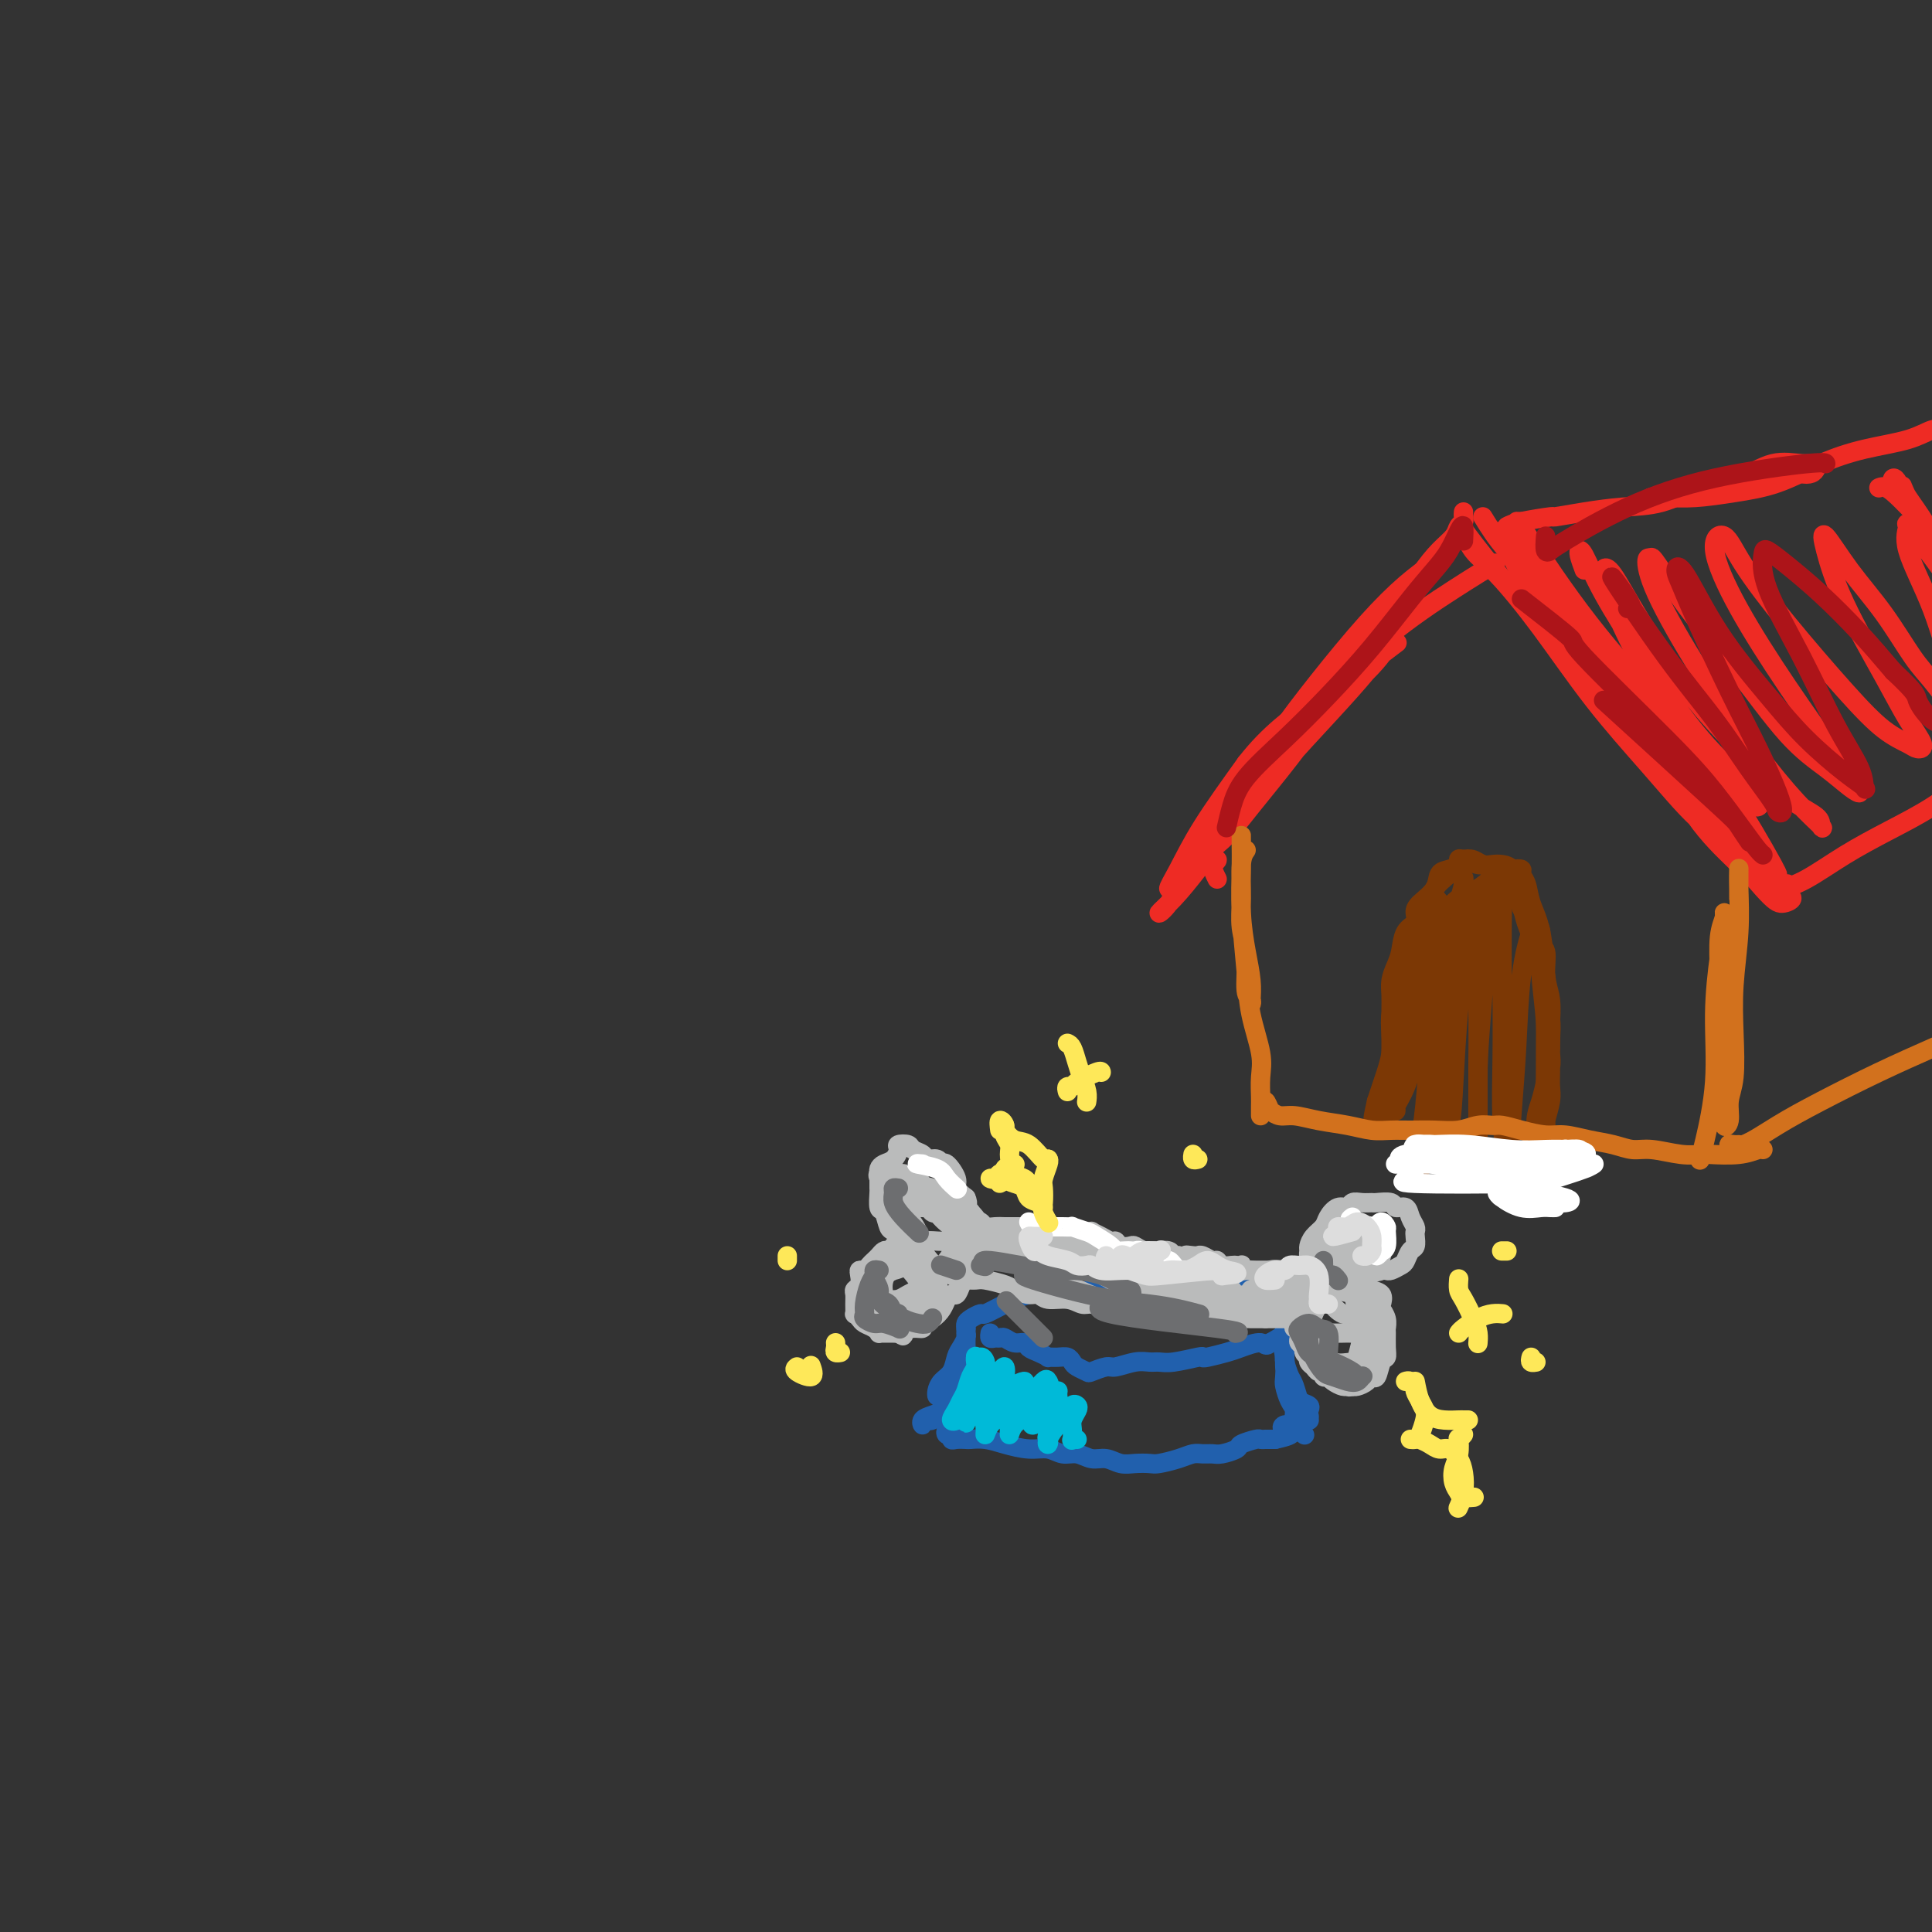 <svg viewBox='0 0 400 400' version='1.1' xmlns='http://www.w3.org/2000/svg' xmlns:xlink='http://www.w3.org/1999/xlink'><rect x="0" y="0" width="400" height="400" fill="#333333" stroke="none"/><g fill='none' stroke='#EE2B24' stroke-width='4' stroke-linecap='round' stroke-linejoin='round'><path d='M255,171c-1.815,1.686 -3.631,3.371 -5,5c-1.369,1.629 -2.293,3.200 -3,4c-0.707,0.800 -1.199,0.829 -2,2c-0.801,1.171 -1.913,3.484 -3,5c-1.087,1.516 -2.150,2.234 -2,2c0.150,-0.234 1.514,-1.420 3,-3c1.486,-1.580 3.096,-3.554 5,-6c1.904,-2.446 4.102,-5.362 7,-9c2.898,-3.638 6.496,-7.996 10,-12c3.504,-4.004 6.915,-7.653 10,-11c3.085,-3.347 5.844,-6.392 8,-9c2.156,-2.608 3.709,-4.780 4,-5c0.291,-0.220 -0.678,1.511 -3,4c-2.322,2.489 -5.996,5.734 -9,9c-3.004,3.266 -5.339,6.552 -8,10c-2.661,3.448 -5.650,7.057 -8,10c-2.350,2.943 -4.061,5.220 -6,7c-1.939,1.780 -4.105,3.062 -5,4c-0.895,0.938 -0.518,1.532 0,1c0.518,-0.532 1.177,-2.189 3,-5c1.823,-2.811 4.808,-6.774 9,-12c4.192,-5.226 9.590,-11.715 15,-17c5.410,-5.285 10.831,-9.367 13,-11c2.169,-1.633 1.084,-0.816 0,0'/><path d='M307,107c1.346,2.181 2.691,4.362 5,7c2.309,2.638 5.580,5.735 7,7c1.420,1.265 0.987,0.700 2,2c1.013,1.300 3.472,4.466 7,9c3.528,4.534 8.126,10.436 12,15c3.874,4.564 7.025,7.790 10,11c2.975,3.210 5.774,6.403 8,9c2.226,2.597 3.881,4.597 5,6c1.119,1.403 1.704,2.208 2,3c0.296,0.792 0.302,1.570 0,2c-0.302,0.430 -0.913,0.511 -2,0c-1.087,-0.511 -2.649,-1.615 -5,-4c-2.351,-2.385 -5.491,-6.052 -9,-10c-3.509,-3.948 -7.386,-8.176 -11,-13c-3.614,-4.824 -6.966,-10.243 -10,-15c-3.034,-4.757 -5.752,-8.852 -8,-13c-2.248,-4.148 -4.028,-8.350 -5,-11c-0.972,-2.650 -1.135,-3.748 -1,-4c0.135,-0.252 0.569,0.341 3,4c2.431,3.659 6.858,10.384 12,17c5.142,6.616 11.000,13.121 16,19c5.000,5.879 9.144,11.130 12,15c2.856,3.870 4.426,6.357 6,9c1.574,2.643 3.154,5.440 4,7c0.846,1.560 0.959,1.881 1,2c0.041,0.119 0.012,0.034 0,0c-0.012,-0.034 -0.006,-0.017 0,0'/><path d='M303,106c-0.027,0.328 -0.054,0.656 0,1c0.054,0.344 0.189,0.704 0,1c-0.189,0.296 -0.701,0.527 -1,1c-0.299,0.473 -0.384,1.186 -1,2c-0.616,0.814 -1.764,1.728 -3,3c-1.236,1.272 -2.560,2.901 -4,5c-1.440,2.099 -2.996,4.666 -5,8c-2.004,3.334 -4.457,7.433 -7,11c-2.543,3.567 -5.176,6.602 -8,9c-2.824,2.398 -5.839,4.158 -8,6c-2.161,1.842 -3.466,3.765 -5,5c-1.534,1.235 -3.295,1.781 -4,2c-0.705,0.219 -0.352,0.109 0,0'/><path d='M252,182c-0.558,-1.125 -1.117,-2.250 -1,-3c0.117,-0.750 0.909,-1.124 1,-1c0.091,0.124 -0.521,0.745 -1,1c-0.479,0.255 -0.826,0.145 -1,0c-0.174,-0.145 -0.174,-0.326 0,-1c0.174,-0.674 0.524,-1.840 1,-3c0.476,-1.160 1.079,-2.313 2,-4c0.921,-1.687 2.160,-3.907 4,-7c1.840,-3.093 4.282,-7.059 7,-11c2.718,-3.941 5.711,-7.857 9,-12c3.289,-4.143 6.875,-8.512 10,-12c3.125,-3.488 5.791,-6.095 8,-8c2.209,-1.905 3.963,-3.107 5,-4c1.037,-0.893 1.358,-1.475 1,-1c-0.358,0.475 -1.394,2.007 -3,4c-1.606,1.993 -3.782,4.446 -6,7c-2.218,2.554 -4.480,5.210 -7,8c-2.520,2.790 -5.300,5.715 -8,9c-2.700,3.285 -5.321,6.928 -8,11c-2.679,4.072 -5.417,8.571 -8,12c-2.583,3.429 -5.010,5.789 -7,8c-1.990,2.211 -3.544,4.275 -5,6c-1.456,1.725 -2.813,3.112 -3,3c-0.187,-0.112 0.796,-1.722 2,-4c1.204,-2.278 2.630,-5.222 5,-9c2.370,-3.778 5.685,-8.389 9,-13'/><path d='M258,158c4.929,-6.319 9.252,-9.116 14,-13c4.748,-3.884 9.922,-8.856 15,-13c5.078,-4.144 10.059,-7.462 14,-10c3.941,-2.538 6.840,-4.297 8,-5c1.160,-0.703 0.580,-0.352 0,0'/><path d='M315,108c-0.527,0.396 -1.054,0.792 -1,2c0.054,1.208 0.690,3.229 1,4c0.310,0.771 0.295,0.291 1,1c0.705,0.709 2.129,2.607 5,6c2.871,3.393 7.190,8.280 11,13c3.810,4.720 7.112,9.271 10,13c2.888,3.729 5.361,6.634 7,9c1.639,2.366 2.443,4.194 3,6c0.557,1.806 0.867,3.592 1,5c0.133,1.408 0.088,2.439 0,3c-0.088,0.561 -0.218,0.651 -1,0c-0.782,-0.651 -2.217,-2.043 -4,-4c-1.783,-1.957 -3.913,-4.479 -7,-8c-3.087,-3.521 -7.132,-8.039 -11,-13c-3.868,-4.961 -7.560,-10.363 -11,-15c-3.440,-4.637 -6.627,-8.510 -9,-11c-2.373,-2.490 -3.933,-3.599 -5,-5c-1.067,-1.401 -1.640,-3.096 -2,-4c-0.360,-0.904 -0.507,-1.018 1,1c1.507,2.018 4.670,6.168 9,11c4.330,4.832 9.829,10.347 15,16c5.171,5.653 10.016,11.444 14,16c3.984,4.556 7.107,7.877 10,11c2.893,3.123 5.555,6.047 7,8c1.445,1.953 1.673,2.935 2,4c0.327,1.065 0.751,2.212 1,3c0.249,0.788 0.321,1.215 0,1c-0.321,-0.215 -1.036,-1.074 -3,-3c-1.964,-1.926 -5.176,-4.918 -8,-9c-2.824,-4.082 -5.260,-9.253 -9,-15c-3.740,-5.747 -8.783,-12.071 -13,-18c-4.217,-5.929 -7.609,-11.465 -11,-17'/><path d='M318,119c-8.369,-11.097 -7.290,-8.341 -7,-8c0.290,0.341 -0.207,-1.735 0,-1c0.207,0.735 1.118,4.281 4,9c2.882,4.719 7.734,10.613 13,17c5.266,6.387 10.947,13.269 16,19c5.053,5.731 9.478,10.310 13,14c3.522,3.690 6.142,6.489 8,9c1.858,2.511 2.955,4.732 4,6c1.045,1.268 2.038,1.581 2,2c-0.038,0.419 -1.107,0.944 -2,1c-0.893,0.056 -1.610,-0.358 -4,-3c-2.390,-2.642 -6.454,-7.511 -11,-13c-4.546,-5.489 -9.576,-11.597 -14,-17c-4.424,-5.403 -8.243,-10.100 -11,-14c-2.757,-3.900 -4.451,-7.003 -4,-7c0.451,0.003 3.049,3.111 6,7c2.951,3.889 6.255,8.558 10,13c3.745,4.442 7.931,8.658 10,11c2.069,2.342 2.020,2.812 2,3c-0.020,0.188 -0.010,0.094 0,0'/></g>
<g fill='none' stroke='#D2711D' stroke-width='4' stroke-linecap='round' stroke-linejoin='round'><path d='M258,176c-0.431,0.623 -0.863,1.245 -1,3c-0.137,1.755 0.020,4.641 0,7c-0.020,2.359 -0.215,4.191 0,6c0.215,1.809 0.842,3.594 1,6c0.158,2.406 -0.153,5.433 0,7c0.153,1.567 0.770,1.675 1,2c0.230,0.325 0.072,0.867 0,1c-0.072,0.133 -0.058,-0.144 0,-1c0.058,-0.856 0.159,-2.291 0,-4c-0.159,-1.709 -0.579,-3.692 -1,-6c-0.421,-2.308 -0.845,-4.940 -1,-8c-0.155,-3.060 -0.041,-6.548 0,-9c0.041,-2.452 0.010,-3.866 0,-5c-0.010,-1.134 0.001,-1.986 0,-2c-0.001,-0.014 -0.012,0.811 0,2c0.012,1.189 0.049,2.744 0,5c-0.049,2.256 -0.185,5.215 0,9c0.185,3.785 0.691,8.397 1,12c0.309,3.603 0.423,6.196 1,9c0.577,2.804 1.619,5.817 2,8c0.381,2.183 0.102,3.534 0,5c-0.102,1.466 -0.027,3.048 0,4c0.027,0.952 0.007,1.276 0,2c-0.007,0.724 -0.002,1.849 0,2c0.002,0.151 0.001,-0.671 0,-1c-0.001,-0.329 -0.000,-0.164 0,0'/><path d='M360,186c0.001,-0.018 0.001,-0.036 0,-1c-0.001,-0.964 -0.004,-2.873 0,-4c0.004,-1.127 0.015,-1.471 0,-1c-0.015,0.471 -0.055,1.756 0,4c0.055,2.244 0.207,5.446 0,9c-0.207,3.554 -0.772,7.459 -1,11c-0.228,3.541 -0.118,6.717 0,10c0.118,3.283 0.243,6.673 0,9c-0.243,2.327 -0.853,3.589 -1,5c-0.147,1.411 0.171,2.969 0,4c-0.171,1.031 -0.830,1.535 -1,1c-0.170,-0.535 0.150,-2.110 0,-4c-0.150,-1.890 -0.768,-4.096 -1,-7c-0.232,-2.904 -0.076,-6.506 0,-10c0.076,-3.494 0.074,-6.881 0,-10c-0.074,-3.119 -0.219,-5.971 0,-8c0.219,-2.029 0.800,-3.235 1,-4c0.200,-0.765 0.017,-1.089 0,-1c-0.017,0.089 0.133,0.590 0,2c-0.133,1.410 -0.547,3.730 -1,7c-0.453,3.270 -0.945,7.489 -1,12c-0.055,4.511 0.325,9.312 0,14c-0.325,4.688 -1.357,9.262 -2,12c-0.643,2.738 -0.898,3.639 -1,4c-0.102,0.361 -0.051,0.180 0,0'/></g>
<g fill='none' stroke='#7C3805' stroke-width='4' stroke-linecap='round' stroke-linejoin='round'><path d='M288,229c0.000,-0.437 0.000,-0.875 0,-1c-0.000,-0.125 -0.000,0.061 0,0c0.000,-0.061 0.000,-0.371 0,-1c-0.000,-0.629 -0.000,-1.579 0,-2c0.000,-0.421 0.000,-0.314 0,-1c-0.000,-0.686 -0.000,-2.165 0,-3c0.000,-0.835 0.000,-1.028 0,-2c-0.000,-0.972 -0.001,-2.725 0,-4c0.001,-1.275 0.003,-2.074 0,-3c-0.003,-0.926 -0.012,-1.979 0,-3c0.012,-1.021 0.043,-2.010 0,-3c-0.043,-0.990 -0.162,-1.980 0,-3c0.162,-1.020 0.603,-2.069 1,-3c0.397,-0.931 0.748,-1.743 1,-3c0.252,-1.257 0.404,-2.958 1,-4c0.596,-1.042 1.636,-1.424 2,-2c0.364,-0.576 0.050,-1.344 0,-2c-0.050,-0.656 0.162,-1.198 1,-2c0.838,-0.802 2.301,-1.865 3,-3c0.699,-1.135 0.633,-2.344 1,-3c0.367,-0.656 1.167,-0.760 2,-1c0.833,-0.240 1.700,-0.615 2,-1c0.300,-0.385 0.034,-0.778 0,-1c-0.034,-0.222 0.166,-0.271 1,0c0.834,0.271 2.304,0.863 3,1c0.696,0.137 0.620,-0.180 1,0c0.380,0.180 1.218,0.856 2,1c0.782,0.144 1.509,-0.245 2,0c0.491,0.245 0.745,1.122 1,2'/><path d='M312,182c1.931,0.900 1.760,1.648 2,2c0.240,0.352 0.891,0.306 1,1c0.109,0.694 -0.326,2.127 0,3c0.326,0.873 1.411,1.185 2,2c0.589,0.815 0.680,2.132 1,3c0.320,0.868 0.869,1.285 1,2c0.131,0.715 -0.157,1.726 0,3c0.157,1.274 0.760,2.809 1,4c0.240,1.191 0.117,2.037 0,3c-0.117,0.963 -0.226,2.043 0,3c0.226,0.957 0.789,1.792 1,3c0.211,1.208 0.071,2.791 0,4c-0.071,1.209 -0.071,2.044 0,3c0.071,0.956 0.215,2.032 0,3c-0.215,0.968 -0.790,1.828 -1,3c-0.210,1.172 -0.057,2.656 0,4c0.057,1.344 0.016,2.548 0,3c-0.016,0.452 -0.008,0.151 0,1c0.008,0.849 0.015,2.848 0,4c-0.015,1.152 -0.053,1.456 0,2c0.053,0.544 0.197,1.326 0,2c-0.197,0.674 -0.733,1.238 -1,1c-0.267,-0.238 -0.264,-1.278 0,-2c0.264,-0.722 0.789,-1.127 1,-2c0.211,-0.873 0.109,-2.213 0,-3c-0.109,-0.787 -0.225,-1.020 0,-2c0.225,-0.980 0.792,-2.706 1,-4c0.208,-1.294 0.056,-2.156 0,-3c-0.056,-0.844 -0.016,-1.670 0,-3c0.016,-1.330 0.008,-3.165 0,-5'/><path d='M321,217c0.137,-4.448 -0.022,-4.068 0,-5c0.022,-0.932 0.223,-3.176 0,-5c-0.223,-1.824 -0.872,-3.229 -1,-5c-0.128,-1.771 0.264,-3.909 0,-5c-0.264,-1.091 -1.183,-1.136 -2,-2c-0.817,-0.864 -1.531,-2.547 -2,-4c-0.469,-1.453 -0.692,-2.677 -1,-4c-0.308,-1.323 -0.701,-2.746 -1,-4c-0.299,-1.254 -0.502,-2.340 -1,-3c-0.498,-0.660 -1.289,-0.896 -2,-1c-0.711,-0.104 -1.342,-0.078 -2,0c-0.658,0.078 -1.344,0.208 -2,0c-0.656,-0.208 -1.283,-0.755 -2,-1c-0.717,-0.245 -1.526,-0.189 -2,0c-0.474,0.189 -0.613,0.512 -1,1c-0.387,0.488 -1.021,1.141 -2,2c-0.979,0.859 -2.304,1.922 -3,3c-0.696,1.078 -0.764,2.169 -1,3c-0.236,0.831 -0.641,1.403 -1,2c-0.359,0.597 -0.674,1.221 -1,2c-0.326,0.779 -0.665,1.714 -1,3c-0.335,1.286 -0.668,2.923 -1,4c-0.332,1.077 -0.664,1.593 -1,3c-0.336,1.407 -0.678,3.705 -1,5c-0.322,1.295 -0.625,1.585 -1,2c-0.375,0.415 -0.821,0.953 -1,2c-0.179,1.047 -0.089,2.601 0,4c0.089,1.399 0.179,2.643 0,4c-0.179,1.357 -0.625,2.827 -1,4c-0.375,1.173 -0.679,2.049 -1,3c-0.321,0.951 -0.661,1.975 -1,3'/><path d='M285,228c-1.392,6.100 -0.373,2.852 0,2c0.373,-0.852 0.100,0.694 0,1c-0.100,0.306 -0.029,-0.627 0,-1c0.029,-0.373 0.014,-0.187 0,0'/><path d='M287,223c-0.001,1.097 -0.001,2.194 0,3c0.001,0.806 0.004,1.322 0,2c-0.004,0.678 -0.016,1.517 0,2c0.016,0.483 0.059,0.609 0,1c-0.059,0.391 -0.220,1.048 0,1c0.220,-0.048 0.821,-0.803 1,-2c0.179,-1.197 -0.065,-2.838 0,-5c0.065,-2.162 0.437,-4.844 1,-8c0.563,-3.156 1.315,-6.785 2,-10c0.685,-3.215 1.301,-6.016 2,-8c0.699,-1.984 1.481,-3.149 2,-4c0.519,-0.851 0.775,-1.386 1,-1c0.225,0.386 0.421,1.693 0,4c-0.421,2.307 -1.458,5.614 -2,9c-0.542,3.386 -0.591,6.851 -1,10c-0.409,3.149 -1.180,5.981 -2,8c-0.820,2.019 -1.691,3.225 -2,4c-0.309,0.775 -0.058,1.119 0,1c0.058,-0.119 -0.079,-0.701 0,-2c0.079,-1.299 0.374,-3.315 1,-6c0.626,-2.685 1.583,-6.040 2,-9c0.417,-2.960 0.295,-5.526 1,-10c0.705,-4.474 2.239,-10.855 3,-14c0.761,-3.145 0.751,-3.053 1,-3c0.249,0.053 0.758,0.069 1,1c0.242,0.931 0.219,2.778 0,6c-0.219,3.222 -0.633,7.819 -1,12c-0.367,4.181 -0.686,7.945 -1,12c-0.314,4.055 -0.623,8.399 -1,12c-0.377,3.601 -0.822,6.457 -1,8c-0.178,1.543 -0.089,1.771 0,2'/><path d='M294,239c-0.293,7.651 0.474,0.280 1,-4c0.526,-4.280 0.810,-5.468 1,-9c0.190,-3.532 0.286,-9.409 1,-15c0.714,-5.591 2.048,-10.895 3,-15c0.952,-4.105 1.524,-7.011 2,-9c0.476,-1.989 0.855,-3.060 1,-4c0.145,-0.940 0.056,-1.748 0,-1c-0.056,0.748 -0.077,3.051 0,4c0.077,0.949 0.254,0.543 0,2c-0.254,1.457 -0.937,4.778 -2,13c-1.063,8.222 -2.506,21.347 -3,28c-0.494,6.653 -0.039,6.834 0,8c0.039,1.166 -0.338,3.317 0,3c0.338,-0.317 1.391,-3.103 2,-6c0.609,-2.897 0.775,-5.906 1,-10c0.225,-4.094 0.510,-9.275 1,-15c0.490,-5.725 1.185,-11.996 2,-16c0.815,-4.004 1.749,-5.742 2,-7c0.251,-1.258 -0.181,-2.034 0,-2c0.181,0.034 0.977,0.880 1,3c0.023,2.120 -0.726,5.515 -1,9c-0.274,3.485 -0.073,7.060 0,12c0.073,4.940 0.020,11.244 0,16c-0.020,4.756 -0.005,7.965 0,10c0.005,2.035 0.001,2.896 0,4c-0.001,1.104 -0.000,2.451 0,3c0.000,0.549 0.000,0.302 0,-1c-0.000,-1.302 -0.000,-3.658 0,-7c0.000,-3.342 0.000,-7.671 0,-12'/><path d='M306,221c0.194,-5.752 0.679,-10.131 1,-15c0.321,-4.869 0.478,-10.228 1,-14c0.522,-3.772 1.408,-5.957 2,-7c0.592,-1.043 0.890,-0.944 1,0c0.110,0.944 0.033,2.733 0,6c-0.033,3.267 -0.023,8.014 0,13c0.023,4.986 0.058,10.213 0,15c-0.058,4.787 -0.209,9.136 0,13c0.209,3.864 0.777,7.245 1,9c0.223,1.755 0.100,1.884 0,3c-0.100,1.116 -0.178,3.220 0,1c0.178,-2.220 0.611,-8.762 1,-14c0.389,-5.238 0.735,-9.171 1,-14c0.265,-4.829 0.448,-10.554 1,-15c0.552,-4.446 1.472,-7.612 2,-9c0.528,-1.388 0.663,-0.998 1,-1c0.337,-0.002 0.875,-0.398 1,1c0.125,1.398 -0.163,4.589 0,8c0.163,3.411 0.777,7.042 1,11c0.223,3.958 0.056,8.243 0,12c-0.056,3.757 0.000,6.987 0,10c-0.000,3.013 -0.057,5.808 0,7c0.057,1.192 0.228,0.781 0,1c-0.228,0.219 -0.856,1.067 -1,1c-0.144,-0.067 0.196,-1.048 0,-3c-0.196,-1.952 -0.929,-4.874 -1,-7c-0.071,-2.126 0.519,-3.457 1,-5c0.481,-1.543 0.852,-3.298 1,-4c0.148,-0.702 0.074,-0.351 0,0'/><path d='M320,224c0.000,-2.796 0.001,-1.285 0,0c-0.001,1.285 -0.002,2.344 0,2c0.002,-0.344 0.008,-2.089 0,-4c-0.008,-1.911 -0.029,-3.986 0,-7c0.029,-3.014 0.109,-6.968 0,-11c-0.109,-4.032 -0.406,-8.142 -1,-11c-0.594,-2.858 -1.485,-4.465 -2,-6c-0.515,-1.535 -0.654,-2.999 -1,-4c-0.346,-1.001 -0.899,-1.541 -1,-2c-0.101,-0.459 0.251,-0.839 0,-1c-0.251,-0.161 -1.104,-0.102 -2,0c-0.896,0.102 -1.834,0.248 -3,1c-1.166,0.752 -2.560,2.109 -4,3c-1.440,0.891 -2.926,1.317 -4,2c-1.074,0.683 -1.735,1.624 -2,2c-0.265,0.376 -0.132,0.188 0,0'/></g>
<g fill='none' stroke='#EE2B24' stroke-width='4' stroke-linecap='round' stroke-linejoin='round'><path d='M312,109c0.584,-0.303 1.168,-0.607 3,-1c1.832,-0.393 4.914,-0.877 6,-1c1.086,-0.123 0.178,0.115 1,0c0.822,-0.115 3.376,-0.581 6,-1c2.624,-0.419 5.319,-0.789 8,-1c2.681,-0.211 5.347,-0.263 8,-1c2.653,-0.737 5.293,-2.160 8,-3c2.707,-0.840 5.482,-1.098 8,-2c2.518,-0.902 4.778,-2.448 7,-3c2.222,-0.552 4.407,-0.108 6,0c1.593,0.108 2.595,-0.118 3,0c0.405,0.118 0.214,0.581 0,1c-0.214,0.419 -0.449,0.793 -1,1c-0.551,0.207 -1.418,0.248 -2,0c-0.582,-0.248 -0.881,-0.785 -1,-1c-0.119,-0.215 -0.060,-0.107 0,0'/><path d='M342,103c-0.207,0.006 -0.415,0.011 0,0c0.415,-0.011 1.451,-0.040 3,0c1.549,0.040 3.610,0.148 6,0c2.390,-0.148 5.107,-0.553 8,-1c2.893,-0.447 5.961,-0.936 9,-2c3.039,-1.064 6.047,-2.702 9,-4c2.953,-1.298 5.849,-2.257 9,-3c3.151,-0.743 6.556,-1.271 9,-2c2.444,-0.729 3.927,-1.658 5,-2c1.073,-0.342 1.735,-0.098 2,0c0.265,0.098 0.132,0.049 0,0'/><path d='M389,101c0.585,-0.275 1.170,-0.550 3,1c1.830,1.550 4.904,4.924 6,6c1.096,1.076 0.214,-0.145 1,1c0.786,1.145 3.242,4.658 5,8c1.758,3.342 2.820,6.515 4,9c1.180,2.485 2.480,4.281 3,5c0.520,0.719 0.260,0.359 0,0'/><path d='M370,183c-0.857,0.394 -1.713,0.788 -2,1c-0.287,0.212 -0.004,0.242 1,0c1.004,-0.242 2.728,-0.757 5,-2c2.272,-1.243 5.090,-3.215 8,-5c2.910,-1.785 5.910,-3.384 9,-5c3.090,-1.616 6.268,-3.249 9,-5c2.732,-1.751 5.017,-3.619 7,-5c1.983,-1.381 3.662,-2.275 5,-3c1.338,-0.725 2.334,-1.280 3,-2c0.666,-0.720 1.003,-1.605 1,-2c-0.003,-0.395 -0.347,-0.299 -1,0c-0.653,0.299 -1.615,0.800 -2,1c-0.385,0.200 -0.192,0.100 0,0'/><path d='M394,101c-0.823,-0.299 -1.645,-0.597 -2,-1c-0.355,-0.403 -0.241,-0.910 0,-1c0.241,-0.090 0.609,0.237 1,1c0.391,0.763 0.805,1.962 2,4c1.195,2.038 3.172,4.914 5,8c1.828,3.086 3.509,6.382 5,9c1.491,2.618 2.793,4.556 4,6c1.207,1.444 2.318,2.393 3,3c0.682,0.607 0.934,0.873 1,1c0.066,0.127 -0.053,0.114 -1,-1c-0.947,-1.114 -2.723,-3.329 -4,-5c-1.277,-1.671 -2.054,-2.798 -4,-6c-1.946,-3.202 -5.060,-8.478 -7,-12c-1.940,-3.522 -2.706,-5.290 -3,-6c-0.294,-0.710 -0.116,-0.362 0,0c0.116,0.362 0.170,0.740 1,2c0.830,1.260 2.435,3.404 4,6c1.565,2.596 3.090,5.645 5,8c1.910,2.355 4.204,4.017 6,6c1.796,1.983 3.094,4.286 4,6c0.906,1.714 1.420,2.838 2,4c0.580,1.162 1.228,2.363 1,3c-0.228,0.637 -1.331,0.710 -2,1c-0.669,0.290 -0.906,0.797 -1,1c-0.094,0.203 -0.047,0.101 0,0'/><path d='M328,118c-0.426,-1.151 -0.851,-2.303 -1,-3c-0.149,-0.697 -0.021,-0.941 0,-1c0.021,-0.059 -0.066,0.066 0,0c0.066,-0.066 0.284,-0.324 1,1c0.716,1.324 1.928,4.230 4,8c2.072,3.770 5.003,8.403 8,13c2.997,4.597 6.059,9.159 9,13c2.941,3.841 5.761,6.961 8,9c2.239,2.039 3.899,2.996 5,4c1.101,1.004 1.645,2.055 2,3c0.355,0.945 0.523,1.782 0,2c-0.523,0.218 -1.737,-0.185 -3,-1c-1.263,-0.815 -2.574,-2.043 -5,-5c-2.426,-2.957 -5.967,-7.642 -9,-12c-3.033,-4.358 -5.559,-8.387 -8,-13c-2.441,-4.613 -4.797,-9.810 -6,-13c-1.203,-3.190 -1.251,-4.373 -1,-5c0.251,-0.627 0.802,-0.699 2,1c1.198,1.699 3.043,5.169 6,10c2.957,4.831 7.026,11.024 11,16c3.974,4.976 7.853,8.734 11,12c3.147,3.266 5.563,6.041 8,8c2.437,1.959 4.894,3.102 6,4c1.106,0.898 0.859,1.551 1,2c0.141,0.449 0.669,0.695 0,0c-0.669,-0.695 -2.534,-2.331 -5,-5c-2.466,-2.669 -5.534,-6.373 -9,-11c-3.466,-4.627 -7.331,-10.178 -11,-16c-3.669,-5.822 -7.142,-11.913 -9,-16c-1.858,-4.087 -2.102,-6.168 -2,-7c0.102,-0.832 0.551,-0.416 1,0'/><path d='M342,116c-0.706,-2.394 2.527,3.119 6,8c3.473,4.881 7.184,9.128 11,14c3.816,4.872 7.735,10.369 11,14c3.265,3.631 5.875,5.394 8,7c2.125,1.606 3.763,3.053 5,4c1.237,0.947 2.072,1.393 2,1c-0.072,-0.393 -1.051,-1.624 -2,-3c-0.949,-1.376 -1.867,-2.898 -4,-6c-2.133,-3.102 -5.481,-7.784 -9,-13c-3.519,-5.216 -7.210,-10.966 -10,-16c-2.790,-5.034 -4.678,-9.353 -5,-12c-0.322,-2.647 0.923,-3.621 2,-3c1.077,0.621 1.987,2.838 4,6c2.013,3.162 5.130,7.268 9,12c3.870,4.732 8.493,10.091 12,14c3.507,3.909 5.898,6.369 8,8c2.102,1.631 3.914,2.433 5,3c1.086,0.567 1.445,0.897 2,1c0.555,0.103 1.305,-0.023 1,-1c-0.305,-0.977 -1.665,-2.807 -3,-5c-1.335,-2.193 -2.646,-4.750 -5,-9c-2.354,-4.250 -5.752,-10.192 -8,-15c-2.248,-4.808 -3.347,-8.481 -4,-11c-0.653,-2.519 -0.861,-3.884 0,-3c0.861,0.884 2.790,4.016 5,7c2.210,2.984 4.701,5.820 7,9c2.299,3.180 4.406,6.703 6,9c1.594,2.297 2.675,3.368 4,5c1.325,1.632 2.895,3.824 4,5c1.105,1.176 1.744,1.336 2,1c0.256,-0.336 0.128,-1.168 0,-2'/><path d='M406,145c4.326,4.803 1.142,-0.191 -1,-5c-2.142,-4.809 -3.243,-9.433 -5,-14c-1.757,-4.567 -4.172,-9.076 -5,-12c-0.828,-2.924 -0.070,-4.261 0,-5c0.070,-0.739 -0.547,-0.879 0,0c0.547,0.879 2.257,2.777 4,5c1.743,2.223 3.518,4.771 5,7c1.482,2.229 2.671,4.139 4,6c1.329,1.861 2.800,3.674 4,5c1.200,1.326 2.131,2.165 3,3c0.869,0.835 1.677,1.667 2,2c0.323,0.333 0.162,0.166 0,0'/></g>
<g fill='none' stroke='#D2711D' stroke-width='4' stroke-linecap='round' stroke-linejoin='round'><path d='M360,237c-0.261,0.024 -0.522,0.049 -1,0c-0.478,-0.049 -1.171,-0.171 -1,0c0.171,0.171 1.208,0.636 3,0c1.792,-0.636 4.338,-2.373 7,-4c2.662,-1.627 5.439,-3.144 9,-5c3.561,-1.856 7.907,-4.053 12,-6c4.093,-1.947 7.932,-3.646 11,-5c3.068,-1.354 5.364,-2.365 7,-3c1.636,-0.635 2.610,-0.896 3,-1c0.390,-0.104 0.195,-0.052 0,0'/><path d='M263,230c-0.404,-0.937 -0.808,-1.874 -1,-2c-0.192,-0.126 -0.171,0.558 0,1c0.171,0.442 0.491,0.643 1,1c0.509,0.357 1.206,0.870 2,1c0.794,0.130 1.685,-0.123 3,0c1.315,0.123 3.053,0.621 5,1c1.947,0.379 4.102,0.637 6,1c1.898,0.363 3.540,0.830 5,1c1.460,0.170 2.740,0.042 4,0c1.260,-0.042 2.502,0.003 4,0c1.498,-0.003 3.254,-0.054 5,0c1.746,0.054 3.484,0.213 5,0c1.516,-0.213 2.811,-0.799 4,-1c1.189,-0.201 2.274,-0.016 3,0c0.726,0.016 1.095,-0.136 2,0c0.905,0.136 2.345,0.561 4,1c1.655,0.439 3.524,0.892 5,1c1.476,0.108 2.560,-0.130 4,0c1.440,0.130 3.238,0.627 5,1c1.762,0.373 3.488,0.622 5,1c1.512,0.378 2.810,0.886 4,1c1.190,0.114 2.271,-0.165 4,0c1.729,0.165 4.106,0.772 6,1c1.894,0.228 3.306,0.075 4,0c0.694,-0.075 0.669,-0.073 2,0c1.331,0.073 4.016,0.215 6,0c1.984,-0.215 3.265,-0.789 4,-1c0.735,-0.211 0.924,-0.060 1,0c0.076,0.060 0.038,0.030 0,0'/></g>
<g fill='none' stroke='#FFFFFF' stroke-width='4' stroke-linecap='round' stroke-linejoin='round'><path d='M293,244c-2.179,0.406 -4.358,0.812 0,1c4.358,0.188 15.255,0.159 21,0c5.745,-0.159 6.340,-0.447 8,-1c1.660,-0.553 4.386,-1.372 6,-2c1.614,-0.628 2.118,-1.064 2,-1c-0.118,0.064 -0.856,0.630 -2,1c-1.144,0.370 -2.695,0.544 -5,1c-2.305,0.456 -5.366,1.194 -9,1c-3.634,-0.194 -7.841,-1.320 -11,-2c-3.159,-0.680 -5.269,-0.914 -7,-1c-1.731,-0.086 -3.083,-0.023 -4,0c-0.917,0.023 -1.399,0.006 -2,0c-0.601,-0.006 -1.319,-0.002 -1,0c0.319,0.002 1.677,0.000 4,0c2.323,-0.000 5.613,0.000 9,0c3.387,-0.000 6.872,-0.001 10,0c3.128,0.001 5.899,0.005 8,0c2.101,-0.005 3.533,-0.019 5,0c1.467,0.019 2.971,0.069 3,0c0.029,-0.069 -1.416,-0.258 -3,0c-1.584,0.258 -3.307,0.964 -6,1c-2.693,0.036 -6.355,-0.596 -10,-1c-3.645,-0.404 -7.272,-0.578 -10,-1c-2.728,-0.422 -4.556,-1.093 -6,-1c-1.444,0.093 -2.504,0.948 -3,1c-0.496,0.052 -0.427,-0.699 1,-1c1.427,-0.301 4.214,-0.150 7,0'/><path d='M298,239c3.207,-0.171 7.226,-0.099 11,0c3.774,0.099 7.304,0.227 10,0c2.696,-0.227 4.557,-0.807 5,-1c0.443,-0.193 -0.532,0.002 0,0c0.532,-0.002 2.570,-0.199 3,0c0.430,0.199 -0.747,0.794 -2,1c-1.253,0.206 -2.581,0.021 -5,0c-2.419,-0.021 -5.928,0.120 -9,0c-3.072,-0.120 -5.707,-0.501 -8,-1c-2.293,-0.499 -4.244,-1.115 -6,-1c-1.756,0.115 -3.316,0.962 -4,1c-0.684,0.038 -0.493,-0.732 0,-1c0.493,-0.268 1.287,-0.033 3,0c1.713,0.033 4.347,-0.135 7,0c2.653,0.135 5.327,0.572 8,1c2.673,0.428 5.345,0.848 7,1c1.655,0.152 2.294,0.038 3,0c0.706,-0.038 1.479,0.000 1,0c-0.479,-0.000 -2.211,-0.038 -4,0c-1.789,0.038 -3.635,0.154 -6,0c-2.365,-0.154 -5.251,-0.577 -8,-1c-2.749,-0.423 -5.363,-0.846 -7,-1c-1.637,-0.154 -2.299,-0.037 -3,0c-0.701,0.037 -1.441,-0.004 -1,0c0.441,0.004 2.063,0.054 4,0c1.937,-0.054 4.189,-0.210 7,0c2.811,0.210 6.180,0.787 9,1c2.820,0.213 5.091,0.061 7,0c1.909,-0.061 3.454,-0.030 5,0'/><path d='M325,238c5.439,0.422 3.037,1.477 2,2c-1.037,0.523 -0.708,0.515 -1,1c-0.292,0.485 -1.206,1.465 -3,2c-1.794,0.535 -4.467,0.626 -7,1c-2.533,0.374 -4.926,1.032 -7,1c-2.074,-0.032 -3.829,-0.753 -5,-1c-1.171,-0.247 -1.758,-0.021 -2,0c-0.242,0.021 -0.137,-0.162 1,0c1.137,0.162 3.307,0.670 5,1c1.693,0.330 2.908,0.481 6,1c3.092,0.519 8.062,1.404 10,2c1.938,0.596 0.845,0.902 0,1c-0.845,0.098 -1.441,-0.010 -3,0c-1.559,0.010 -4.081,0.140 -6,0c-1.919,-0.140 -3.237,-0.549 -4,-1c-0.763,-0.451 -0.972,-0.944 -1,-1c-0.028,-0.056 0.126,0.325 1,1c0.874,0.675 2.469,1.645 4,2c1.531,0.355 2.998,0.095 4,0c1.002,-0.095 1.539,-0.026 2,0c0.461,0.026 0.846,0.007 1,0c0.154,-0.007 0.077,-0.004 0,0'/></g>
<g fill='none' stroke='#2160AD' stroke-width='4' stroke-linecap='round' stroke-linejoin='round'><path d='M194,288c0.016,0.486 0.032,0.972 0,1c-0.032,0.028 -0.111,-0.401 0,-1c0.111,-0.599 0.412,-1.368 1,-2c0.588,-0.632 1.464,-1.126 2,-2c0.536,-0.874 0.732,-2.128 1,-3c0.268,-0.872 0.608,-1.363 1,-2c0.392,-0.637 0.837,-1.421 1,-2c0.163,-0.579 0.044,-0.952 0,-1c-0.044,-0.048 -0.012,0.228 0,0c0.012,-0.228 0.004,-0.961 0,-1c-0.004,-0.039 -0.004,0.615 0,1c0.004,0.385 0.012,0.502 0,1c-0.012,0.498 -0.044,1.379 0,2c0.044,0.621 0.163,0.982 0,2c-0.163,1.018 -0.607,2.692 -1,4c-0.393,1.308 -0.735,2.249 -1,3c-0.265,0.751 -0.452,1.312 -1,2c-0.548,0.688 -1.457,1.504 -2,2c-0.543,0.496 -0.719,0.673 -1,1c-0.281,0.327 -0.665,0.803 -1,1c-0.335,0.197 -0.620,0.116 -1,0c-0.380,-0.116 -0.856,-0.268 -1,0c-0.144,0.268 0.044,0.956 0,1c-0.044,0.044 -0.321,-0.555 0,-1c0.321,-0.445 1.240,-0.735 2,-1c0.760,-0.265 1.360,-0.504 2,-1c0.640,-0.496 1.320,-1.248 2,-2'/><path d='M197,290c1.298,-1.464 2.542,-3.125 3,-4c0.458,-0.875 0.131,-0.964 0,-1c-0.131,-0.036 -0.065,-0.018 0,0'/><path d='M200,275c-0.054,-0.343 -0.109,-0.686 0,-1c0.109,-0.314 0.381,-0.599 1,-1c0.619,-0.401 1.584,-0.917 2,-1c0.416,-0.083 0.281,0.266 1,0c0.719,-0.266 2.291,-1.146 4,-2c1.709,-0.854 3.556,-1.681 5,-2c1.444,-0.319 2.485,-0.132 4,0c1.515,0.132 3.505,0.207 5,0c1.495,-0.207 2.496,-0.697 4,-1c1.504,-0.303 3.511,-0.418 5,-1c1.489,-0.582 2.459,-1.630 4,-2c1.541,-0.370 3.653,-0.062 5,0c1.347,0.062 1.930,-0.123 3,0c1.070,0.123 2.626,0.555 4,1c1.374,0.445 2.564,0.904 4,1c1.436,0.096 3.118,-0.171 4,0c0.882,0.171 0.965,0.780 1,1c0.035,0.220 0.023,0.051 1,0c0.977,-0.051 2.944,0.015 4,0c1.056,-0.015 1.200,-0.110 2,0c0.800,0.110 2.255,0.424 3,1c0.745,0.576 0.781,1.414 1,2c0.219,0.586 0.621,0.919 1,1c0.379,0.081 0.734,-0.092 1,0c0.266,0.092 0.442,0.447 0,1c-0.442,0.553 -1.504,1.303 -2,2c-0.496,0.697 -0.428,1.342 -1,2c-0.572,0.658 -1.786,1.329 -3,2'/><path d='M263,278c-1.016,1.034 -1.057,0.120 -2,0c-0.943,-0.120 -2.788,0.555 -4,1c-1.212,0.445 -1.791,0.659 -3,1c-1.209,0.341 -3.048,0.809 -4,1c-0.952,0.191 -1.017,0.104 -1,0c0.017,-0.104 0.116,-0.225 -1,0c-1.116,0.225 -3.448,0.796 -5,1c-1.552,0.204 -2.326,0.040 -3,0c-0.674,-0.040 -1.249,0.046 -2,0c-0.751,-0.046 -1.678,-0.222 -3,0c-1.322,0.222 -3.041,0.841 -4,1c-0.959,0.159 -1.160,-0.142 -2,0c-0.840,0.142 -2.318,0.728 -3,1c-0.682,0.272 -0.566,0.231 -1,0c-0.434,-0.231 -1.417,-0.650 -2,-1c-0.583,-0.350 -0.768,-0.629 -1,-1c-0.232,-0.371 -0.513,-0.835 -1,-1c-0.487,-0.165 -1.181,-0.033 -2,0c-0.819,0.033 -1.763,-0.034 -2,0c-0.237,0.034 0.232,0.168 0,0c-0.232,-0.168 -1.165,-0.637 -2,-1c-0.835,-0.363 -1.572,-0.619 -2,-1c-0.428,-0.381 -0.548,-0.887 -1,-1c-0.452,-0.113 -1.235,0.167 -2,0c-0.765,-0.167 -1.511,-0.780 -2,-1c-0.489,-0.220 -0.719,-0.045 -1,0c-0.281,0.045 -0.611,-0.039 -1,0c-0.389,0.039 -0.835,0.203 -1,0c-0.165,-0.203 -0.047,-0.772 0,-1c0.047,-0.228 0.024,-0.114 0,0'/><path d='M269,275c0.129,-0.384 0.259,-0.768 0,-1c-0.259,-0.232 -0.906,-0.311 -1,0c-0.094,0.311 0.366,1.013 0,2c-0.366,0.987 -1.560,2.260 -2,3c-0.440,0.740 -0.128,0.946 0,2c0.128,1.054 0.072,2.956 0,4c-0.072,1.044 -0.159,1.232 0,2c0.159,0.768 0.565,2.118 1,3c0.435,0.882 0.900,1.297 1,2c0.100,0.703 -0.166,1.695 0,2c0.166,0.305 0.763,-0.076 1,0c0.237,0.076 0.115,0.608 0,1c-0.115,0.392 -0.223,0.644 0,1c0.223,0.356 0.778,0.816 1,1c0.222,0.184 0.111,0.092 0,0'/><path d='M198,294c0.085,0.301 0.170,0.601 0,1c-0.170,0.399 -0.596,0.895 -1,1c-0.404,0.105 -0.786,-0.182 -1,0c-0.214,0.182 -0.260,0.833 0,1c0.260,0.167 0.828,-0.151 1,0c0.172,0.151 -0.051,0.772 0,1c0.051,0.228 0.375,0.064 1,0c0.625,-0.064 1.552,-0.027 2,0c0.448,0.027 0.416,0.045 1,0c0.584,-0.045 1.783,-0.151 3,0c1.217,0.151 2.450,0.561 4,1c1.550,0.439 3.415,0.906 5,1c1.585,0.094 2.889,-0.186 4,0c1.111,0.186 2.030,0.838 3,1c0.970,0.162 1.992,-0.167 3,0c1.008,0.167 2.004,0.829 3,1c0.996,0.171 1.994,-0.150 3,0c1.006,0.150 2.019,0.769 3,1c0.981,0.231 1.929,0.072 3,0c1.071,-0.072 2.265,-0.058 3,0c0.735,0.058 1.012,0.159 2,0c0.988,-0.159 2.686,-0.578 4,-1c1.314,-0.422 2.244,-0.848 3,-1c0.756,-0.152 1.338,-0.029 2,0c0.662,0.029 1.403,-0.034 2,0c0.597,0.034 1.048,0.167 2,0c0.952,-0.167 2.403,-0.633 3,-1c0.597,-0.367 0.341,-0.634 1,-1c0.659,-0.366 2.235,-0.830 3,-1c0.765,-0.170 0.721,-0.046 1,0c0.279,0.046 0.883,0.012 1,0c0.117,-0.012 -0.252,-0.004 0,0c0.252,0.004 1.126,0.002 2,0'/><path d='M264,298c5.416,-1.161 2.957,-1.565 2,-2c-0.957,-0.435 -0.411,-0.901 0,-1c0.411,-0.099 0.688,0.170 1,0c0.312,-0.170 0.658,-0.777 1,-1c0.342,-0.223 0.681,-0.062 1,0c0.319,0.062 0.618,0.023 1,0c0.382,-0.023 0.845,-0.032 1,0c0.155,0.032 -0.000,0.104 0,0c0.000,-0.104 0.155,-0.384 0,-1c-0.155,-0.616 -0.619,-1.567 -1,-2c-0.381,-0.433 -0.680,-0.347 -1,-1c-0.320,-0.653 -0.663,-2.044 -1,-3c-0.337,-0.956 -0.669,-1.478 -1,-2'/><path d='M267,285c-0.845,-1.743 -0.959,-1.601 -1,-2c-0.041,-0.399 -0.011,-1.339 0,-2c0.011,-0.661 0.003,-1.043 0,-2c-0.003,-0.957 -0.001,-2.487 0,-3c0.001,-0.513 0.000,-0.008 0,0c-0.000,0.008 0.000,-0.482 0,-1c-0.000,-0.518 -0.001,-1.066 0,-1c0.001,0.066 0.003,0.744 0,1c-0.003,0.256 -0.012,0.088 0,1c0.012,0.912 0.043,2.902 0,4c-0.043,1.098 -0.162,1.302 0,2c0.162,0.698 0.604,1.888 1,3c0.396,1.112 0.747,2.144 1,3c0.253,0.856 0.408,1.536 1,2c0.592,0.464 1.623,0.712 2,1c0.377,0.288 0.102,0.616 0,1c-0.102,0.384 -0.029,0.824 0,1c0.029,0.176 0.015,0.088 0,0'/></g>
<g fill='none' stroke='#00BAD8' stroke-width='4' stroke-linecap='round' stroke-linejoin='round'><path d='M204,284c0.089,-0.690 0.179,-1.381 0,-2c-0.179,-0.619 -0.625,-1.168 -1,-1c-0.375,0.168 -0.679,1.053 -1,2c-0.321,0.947 -0.661,1.955 -1,3c-0.339,1.045 -0.678,2.126 -1,3c-0.322,0.874 -0.627,1.542 -1,2c-0.373,0.458 -0.815,0.705 -1,1c-0.185,0.295 -0.113,0.637 0,1c0.113,0.363 0.268,0.748 0,1c-0.268,0.252 -0.959,0.373 -1,0c-0.041,-0.373 0.567,-1.240 1,-2c0.433,-0.760 0.690,-1.412 1,-2c0.310,-0.588 0.672,-1.110 1,-2c0.328,-0.890 0.623,-2.147 1,-3c0.377,-0.853 0.835,-1.303 1,-2c0.165,-0.697 0.037,-1.641 0,-2c-0.037,-0.359 0.018,-0.132 0,0c-0.018,0.132 -0.110,0.168 0,1c0.110,0.832 0.422,2.461 0,4c-0.422,1.539 -1.577,2.987 -2,4c-0.423,1.013 -0.113,1.591 0,2c0.113,0.409 0.031,0.649 0,1c-0.031,0.351 -0.009,0.815 0,1c0.009,0.185 0.004,0.093 0,0'/><path d='M200,294c-0.196,1.701 0.314,-0.548 1,-2c0.686,-1.452 1.546,-2.108 2,-3c0.454,-0.892 0.501,-2.022 1,-3c0.499,-0.978 1.451,-1.806 2,-2c0.549,-0.194 0.694,0.244 1,0c0.306,-0.244 0.773,-1.170 1,-1c0.227,0.170 0.215,1.435 0,2c-0.215,0.565 -0.632,0.431 -1,1c-0.368,0.569 -0.688,1.843 -1,3c-0.312,1.157 -0.618,2.199 -1,3c-0.382,0.801 -0.842,1.361 -1,2c-0.158,0.639 -0.015,1.356 0,2c0.015,0.644 -0.098,1.214 0,1c0.098,-0.214 0.406,-1.213 1,-2c0.594,-0.787 1.473,-1.364 2,-2c0.527,-0.636 0.701,-1.332 1,-2c0.299,-0.668 0.723,-1.309 1,-2c0.277,-0.691 0.407,-1.433 1,-2c0.593,-0.567 1.647,-0.958 2,-1c0.353,-0.042 0.004,0.264 0,1c-0.004,0.736 0.338,1.901 0,3c-0.338,1.099 -1.357,2.131 -2,3c-0.643,0.869 -0.910,1.575 -1,2c-0.090,0.425 -0.004,0.567 0,1c0.004,0.433 -0.076,1.155 0,1c0.076,-0.155 0.307,-1.187 1,-2c0.693,-0.813 1.846,-1.406 3,-2'/><path d='M213,293c0.737,-1.196 0.579,-2.685 1,-4c0.421,-1.315 1.423,-2.457 2,-3c0.577,-0.543 0.731,-0.486 1,0c0.269,0.486 0.653,1.403 0,3c-0.653,1.597 -2.344,3.875 -3,5c-0.656,1.125 -0.277,1.096 0,1c0.277,-0.096 0.452,-0.260 1,-1c0.548,-0.740 1.469,-2.058 2,-3c0.531,-0.942 0.671,-1.510 1,-2c0.329,-0.490 0.848,-0.903 1,-1c0.152,-0.097 -0.064,0.122 0,1c0.064,0.878 0.408,2.416 0,4c-0.408,1.584 -1.568,3.213 -2,4c-0.432,0.787 -0.137,0.731 0,1c0.137,0.269 0.117,0.863 0,1c-0.117,0.137 -0.329,-0.185 0,-1c0.329,-0.815 1.199,-2.125 2,-3c0.801,-0.875 1.531,-1.314 2,-2c0.469,-0.686 0.676,-1.618 1,-2c0.324,-0.382 0.767,-0.214 1,0c0.233,0.214 0.258,0.474 0,1c-0.258,0.526 -0.797,1.318 -1,2c-0.203,0.682 -0.068,1.255 0,2c0.068,0.745 0.070,1.664 0,2c-0.070,0.336 -0.211,0.091 0,0c0.211,-0.091 0.775,-0.026 1,0c0.225,0.026 0.113,0.013 0,0'/></g>
<g fill='none' stroke='#BABBBB' stroke-width='4' stroke-linecap='round' stroke-linejoin='round'><path d='M187,257c0.120,0.408 0.239,0.816 0,1c-0.239,0.184 -0.837,0.143 -1,0c-0.163,-0.143 0.110,-0.389 0,-1c-0.110,-0.611 -0.604,-1.586 -1,-2c-0.396,-0.414 -0.695,-0.267 -1,-1c-0.305,-0.733 -0.618,-2.347 -1,-3c-0.382,-0.653 -0.834,-0.346 -1,-1c-0.166,-0.654 -0.045,-2.269 0,-3c0.045,-0.731 0.014,-0.577 0,-1c-0.014,-0.423 -0.011,-1.422 0,-2c0.011,-0.578 0.032,-0.736 0,-1c-0.032,-0.264 -0.116,-0.635 0,-1c0.116,-0.365 0.430,-0.726 1,-1c0.570,-0.274 1.394,-0.463 2,-1c0.606,-0.537 0.992,-1.423 1,-2c0.008,-0.577 -0.364,-0.844 0,-1c0.364,-0.156 1.463,-0.201 2,0c0.537,0.201 0.511,0.647 1,1c0.489,0.353 1.492,0.614 2,1c0.508,0.386 0.522,0.898 1,1c0.478,0.102 1.419,-0.205 2,0c0.581,0.205 0.802,0.922 1,1c0.198,0.078 0.373,-0.484 1,0c0.627,0.484 1.707,2.015 2,3c0.293,0.985 -0.202,1.424 0,2c0.202,0.576 1.101,1.288 2,2'/><path d='M200,248c0.708,1.505 -0.020,1.766 0,2c0.020,0.234 0.790,0.441 1,1c0.210,0.559 -0.140,1.469 0,2c0.140,0.531 0.768,0.681 1,1c0.232,0.319 0.066,0.805 0,1c-0.066,0.195 -0.033,0.097 0,0'/><path d='M185,259c-0.024,-0.534 -0.048,-1.068 0,-1c0.048,0.068 0.168,0.739 0,1c-0.168,0.261 -0.622,0.111 -1,0c-0.378,-0.111 -0.678,-0.184 -1,0c-0.322,0.184 -0.664,0.623 -1,1c-0.336,0.377 -0.665,0.691 -1,1c-0.335,0.309 -0.677,0.611 -1,1c-0.323,0.389 -0.626,0.864 -1,1c-0.374,0.136 -0.818,-0.066 -1,0c-0.182,0.066 -0.101,0.401 0,1c0.101,0.599 0.224,1.460 0,2c-0.224,0.540 -0.793,0.757 -1,1c-0.207,0.243 -0.052,0.513 0,1c0.052,0.487 0.002,1.191 0,2c-0.002,0.809 0.044,1.722 0,2c-0.044,0.278 -0.180,-0.079 0,0c0.180,0.079 0.675,0.596 1,1c0.325,0.404 0.481,0.697 1,1c0.519,0.303 1.399,0.617 2,1c0.601,0.383 0.921,0.835 1,1c0.079,0.165 -0.082,0.044 0,0c0.082,-0.044 0.407,-0.012 1,0c0.593,0.012 1.455,0.003 2,0c0.545,-0.003 0.772,-0.002 1,0'/><path d='M186,276c1.532,0.993 0.861,0.474 1,0c0.139,-0.474 1.088,-0.903 2,-1c0.912,-0.097 1.789,0.139 2,0c0.211,-0.139 -0.242,-0.654 0,-1c0.242,-0.346 1.178,-0.522 2,-1c0.822,-0.478 1.529,-1.257 2,-2c0.471,-0.743 0.705,-1.448 1,-2c0.295,-0.552 0.653,-0.949 1,-1c0.347,-0.051 0.685,0.245 1,0c0.315,-0.245 0.606,-1.033 1,-2c0.394,-0.967 0.889,-2.115 1,-3c0.111,-0.885 -0.162,-1.508 0,-2c0.162,-0.492 0.761,-0.855 1,-1c0.239,-0.145 0.120,-0.073 0,0'/><path d='M203,253c-0.518,0.030 -1.035,0.061 -1,0c0.035,-0.061 0.623,-0.212 1,0c0.377,0.212 0.542,0.789 1,1c0.458,0.211 1.208,0.057 2,0c0.792,-0.057 1.626,-0.015 2,0c0.374,0.015 0.289,0.004 1,0c0.711,-0.004 2.217,-0.002 3,0c0.783,0.002 0.844,0.004 1,0c0.156,-0.004 0.408,-0.015 1,0c0.592,0.015 1.526,0.057 2,0c0.474,-0.057 0.490,-0.211 1,0c0.510,0.211 1.515,0.789 2,1c0.485,0.211 0.449,0.057 1,0c0.551,-0.057 1.687,-0.016 2,0c0.313,0.016 -0.198,0.007 0,0c0.198,-0.007 1.103,-0.012 2,0c0.897,0.012 1.785,0.041 2,0c0.215,-0.041 -0.242,-0.151 0,0c0.242,0.151 1.182,0.562 2,1c0.818,0.438 1.514,0.901 2,1c0.486,0.099 0.763,-0.166 1,0c0.237,0.166 0.435,0.762 1,1c0.565,0.238 1.498,0.117 2,0c0.502,-0.117 0.572,-0.228 1,0c0.428,0.228 1.214,0.797 2,1c0.786,0.203 1.573,0.041 2,0c0.427,-0.041 0.496,0.041 1,0c0.504,-0.041 1.443,-0.203 2,0c0.557,0.203 0.730,0.772 1,1c0.270,0.228 0.635,0.114 1,0'/><path d='M244,260c6.752,1.083 3.132,0.289 2,0c-1.132,-0.289 0.225,-0.073 1,0c0.775,0.073 0.967,0.005 1,0c0.033,-0.005 -0.094,0.055 0,0c0.094,-0.055 0.410,-0.225 1,0c0.590,0.225 1.453,0.845 2,1c0.547,0.155 0.777,-0.154 1,0c0.223,0.154 0.438,0.772 1,1c0.562,0.228 1.471,0.065 2,0c0.529,-0.065 0.680,-0.031 1,0c0.320,0.031 0.810,0.061 1,0c0.190,-0.061 0.078,-0.212 0,0c-0.078,0.212 -0.124,0.789 0,1c0.124,0.211 0.417,0.057 1,0c0.583,-0.057 1.456,-0.015 2,0c0.544,0.015 0.761,0.004 1,0c0.239,-0.004 0.502,-0.001 1,0c0.498,0.001 1.231,0.000 2,0c0.769,-0.000 1.572,0.001 2,0c0.428,-0.001 0.479,-0.003 1,0c0.521,0.003 1.511,0.011 2,0c0.489,-0.011 0.478,-0.041 1,1c0.522,1.041 1.578,3.155 2,4c0.422,0.845 0.211,0.423 0,0'/><path d='M196,262c-0.057,0.340 -0.114,0.680 0,1c0.114,0.320 0.399,0.621 1,1c0.601,0.379 1.520,0.837 2,1c0.480,0.163 0.522,0.032 1,0c0.478,-0.032 1.392,0.034 2,0c0.608,-0.034 0.912,-0.168 2,0c1.088,0.168 2.961,0.637 4,1c1.039,0.363 1.243,0.618 2,1c0.757,0.382 2.065,0.891 3,1c0.935,0.109 1.495,-0.182 2,0c0.505,0.182 0.954,0.836 2,1c1.046,0.164 2.689,-0.163 4,0c1.311,0.163 2.291,0.814 3,1c0.709,0.186 1.149,-0.094 2,0c0.851,0.094 2.114,0.561 3,1c0.886,0.439 1.397,0.850 2,1c0.603,0.150 1.299,0.040 2,0c0.701,-0.040 1.406,-0.011 2,0c0.594,0.011 1.076,0.003 2,0c0.924,-0.003 2.290,-0.001 3,0c0.710,0.001 0.764,0.000 1,0c0.236,-0.000 0.655,-0.000 1,0c0.345,0.000 0.617,0.000 1,0c0.383,-0.000 0.879,-0.000 1,0c0.121,0.000 -0.133,0.000 0,0c0.133,-0.000 0.651,-0.000 1,0c0.349,0.000 0.527,0.000 1,0c0.473,-0.000 1.240,-0.001 2,0c0.760,0.001 1.513,0.004 2,0c0.487,-0.004 0.707,-0.015 1,0c0.293,0.015 0.661,0.057 1,0c0.339,-0.057 0.651,-0.211 1,0c0.349,0.211 0.734,0.789 1,1c0.266,0.211 0.411,0.057 1,0c0.589,-0.057 1.620,-0.015 2,0c0.380,0.015 0.109,0.004 0,0c-0.109,-0.004 -0.054,-0.002 0,0'/><path d='M272,260c-0.427,0.096 -0.854,0.191 -1,0c-0.146,-0.191 -0.013,-0.670 0,-1c0.013,-0.330 -0.096,-0.513 0,-1c0.096,-0.487 0.397,-1.278 1,-2c0.603,-0.722 1.509,-1.374 2,-2c0.491,-0.626 0.568,-1.225 1,-2c0.432,-0.775 1.219,-1.724 2,-2c0.781,-0.276 1.555,0.123 2,0c0.445,-0.123 0.561,-0.766 1,-1c0.439,-0.234 1.202,-0.059 2,0c0.798,0.059 1.632,0.000 2,0c0.368,-0.000 0.269,0.058 1,0c0.731,-0.058 2.291,-0.233 3,0c0.709,0.233 0.568,0.875 1,1c0.432,0.125 1.436,-0.266 2,0c0.564,0.266 0.688,1.189 1,2c0.312,0.811 0.813,1.512 1,2c0.187,0.488 0.061,0.765 0,1c-0.061,0.235 -0.057,0.430 0,1c0.057,0.570 0.166,1.515 0,2c-0.166,0.485 -0.608,0.508 -1,1c-0.392,0.492 -0.735,1.452 -1,2c-0.265,0.548 -0.452,0.683 -1,1c-0.548,0.317 -1.455,0.816 -2,1c-0.545,0.184 -0.727,0.053 -1,0c-0.273,-0.053 -0.636,-0.026 -1,0'/><path d='M286,263c-1.488,0.713 -1.709,-0.005 -2,0c-0.291,0.005 -0.652,0.733 -1,1c-0.348,0.267 -0.684,0.071 -1,0c-0.316,-0.071 -0.611,-0.019 -1,0c-0.389,0.019 -0.872,0.005 -1,0c-0.128,-0.005 0.098,-0.002 0,0c-0.098,0.002 -0.522,0.004 -1,0c-0.478,-0.004 -1.011,-0.012 -1,0c0.011,0.012 0.565,0.045 1,0c0.435,-0.045 0.751,-0.168 1,0c0.249,0.168 0.431,0.626 1,1c0.569,0.374 1.524,0.663 2,1c0.476,0.337 0.471,0.723 1,1c0.529,0.277 1.592,0.446 2,1c0.408,0.554 0.162,1.495 0,2c-0.162,0.505 -0.240,0.576 0,1c0.240,0.424 0.797,1.203 1,2c0.203,0.797 0.051,1.612 0,2c-0.051,0.388 -0.003,0.350 0,1c0.003,0.650 -0.041,1.988 0,3c0.041,1.012 0.167,1.700 0,2c-0.167,0.300 -0.626,0.214 -1,1c-0.374,0.786 -0.664,2.445 -1,3c-0.336,0.555 -0.717,0.005 -1,0c-0.283,-0.005 -0.468,0.535 -1,1c-0.532,0.465 -1.413,0.856 -2,1c-0.587,0.144 -0.882,0.041 -1,0c-0.118,-0.041 -0.059,-0.021 0,0'/><path d='M280,287c-0.967,0.297 -0.885,0.041 -1,0c-0.115,-0.041 -0.427,0.134 -1,0c-0.573,-0.134 -1.407,-0.576 -2,-1c-0.593,-0.424 -0.947,-0.831 -1,-1c-0.053,-0.169 0.193,-0.101 0,0c-0.193,0.101 -0.826,0.235 -1,0c-0.174,-0.235 0.111,-0.837 0,-1c-0.111,-0.163 -0.617,0.115 -1,0c-0.383,-0.115 -0.643,-0.622 -1,-1c-0.357,-0.378 -0.813,-0.626 -1,-1c-0.187,-0.374 -0.107,-0.874 0,-1c0.107,-0.126 0.239,0.121 0,0c-0.239,-0.121 -0.849,-0.611 -1,-1c-0.151,-0.389 0.155,-0.678 0,-1c-0.155,-0.322 -0.773,-0.679 -1,-1c-0.227,-0.321 -0.065,-0.607 0,-1c0.065,-0.393 0.031,-0.893 0,-1c-0.031,-0.107 -0.060,0.178 0,0c0.060,-0.178 0.210,-0.818 0,-1c-0.210,-0.182 -0.778,0.095 -1,0c-0.222,-0.095 -0.097,-0.561 0,-1c0.097,-0.439 0.167,-0.850 0,-1c-0.167,-0.150 -0.569,-0.040 -1,0c-0.431,0.040 -0.889,0.011 -1,0c-0.111,-0.011 0.125,-0.003 0,0c-0.125,0.003 -0.611,0.001 -1,0c-0.389,-0.001 -0.682,-0.000 -1,0c-0.318,0.000 -0.662,0.000 -1,0c-0.338,-0.000 -0.669,-0.000 -1,0'/><path d='M262,273c-1.107,0.000 -0.874,0.001 -1,0c-0.126,-0.001 -0.611,-0.004 -1,0c-0.389,0.004 -0.683,0.015 -1,0c-0.317,-0.015 -0.658,-0.056 -1,0c-0.342,0.056 -0.684,0.207 -1,0c-0.316,-0.207 -0.607,-0.774 -1,-1c-0.393,-0.226 -0.889,-0.112 -1,0c-0.111,0.112 0.162,0.223 0,0c-0.162,-0.223 -0.761,-0.778 -1,-1c-0.239,-0.222 -0.120,-0.111 0,0'/><path d='M185,270c-1.287,-0.778 -2.575,-1.557 -3,-2c-0.425,-0.443 0.011,-0.551 0,-1c-0.011,-0.449 -0.469,-1.240 0,-2c0.469,-0.760 1.863,-1.491 3,-2c1.137,-0.509 2.015,-0.796 3,-1c0.985,-0.204 2.078,-0.324 3,0c0.922,0.324 1.673,1.092 2,2c0.327,0.908 0.229,1.955 0,3c-0.229,1.045 -0.591,2.089 -1,3c-0.409,0.911 -0.867,1.689 -2,2c-1.133,0.311 -2.942,0.156 -4,0c-1.058,-0.156 -1.364,-0.314 -2,-1c-0.636,-0.686 -1.601,-1.900 -2,-3c-0.399,-1.100 -0.231,-2.085 0,-3c0.231,-0.915 0.524,-1.759 1,-2c0.476,-0.241 1.136,0.123 2,0c0.864,-0.123 1.932,-0.732 3,-1c1.068,-0.268 2.138,-0.194 3,0c0.862,0.194 1.518,0.510 2,1c0.482,0.490 0.790,1.154 1,2c0.210,0.846 0.323,1.873 0,3c-0.323,1.127 -1.081,2.354 -2,3c-0.919,0.646 -1.998,0.711 -3,1c-1.002,0.289 -1.928,0.802 -3,1c-1.072,0.198 -2.291,0.081 -3,0c-0.709,-0.081 -0.908,-0.127 -1,-1c-0.092,-0.873 -0.076,-2.574 0,-4c0.076,-1.426 0.213,-2.576 1,-4c0.787,-1.424 2.225,-3.121 3,-4c0.775,-0.879 0.888,-0.939 1,-1'/><path d='M187,259c1.483,-2.266 3.192,-0.931 4,0c0.808,0.931 0.715,1.457 1,2c0.285,0.543 0.946,1.102 1,2c0.054,0.898 -0.500,2.134 -1,3c-0.500,0.866 -0.947,1.363 -2,2c-1.053,0.637 -2.714,1.414 -4,2c-1.286,0.586 -2.198,0.980 -3,1c-0.802,0.020 -1.495,-0.336 -2,-1c-0.505,-0.664 -0.823,-1.636 -1,-2c-0.177,-0.364 -0.215,-0.119 0,-1c0.215,-0.881 0.682,-2.888 1,-4c0.318,-1.112 0.485,-1.328 1,-2c0.515,-0.672 1.376,-1.798 3,-1c1.624,0.798 4.012,3.521 5,5c0.988,1.479 0.577,1.716 0,2c-0.577,0.284 -1.319,0.617 -2,1c-0.681,0.383 -1.302,0.815 -2,1c-0.698,0.185 -1.474,0.121 -2,0c-0.526,-0.121 -0.803,-0.299 -1,-1c-0.197,-0.701 -0.315,-1.925 0,-3c0.315,-1.075 1.064,-2.003 2,-3c0.936,-0.997 2.059,-2.065 3,-3c0.941,-0.935 1.699,-1.737 3,-2c1.301,-0.263 3.144,0.012 4,0c0.856,-0.012 0.724,-0.313 1,0c0.276,0.313 0.959,1.238 1,2c0.041,0.762 -0.560,1.361 -1,2c-0.440,0.639 -0.720,1.320 -1,2'/><path d='M195,263c-0.357,0.737 -0.249,0.579 -1,0c-0.751,-0.579 -2.361,-1.580 -3,-3c-0.639,-1.420 -0.309,-3.257 -1,-5c-0.691,-1.743 -2.405,-3.390 -3,-5c-0.595,-1.610 -0.071,-3.184 0,-4c0.071,-0.816 -0.311,-0.875 0,-1c0.311,-0.125 1.316,-0.314 2,0c0.684,0.314 1.046,1.133 2,2c0.954,0.867 2.500,1.783 4,3c1.500,1.217 2.954,2.735 4,4c1.046,1.265 1.683,2.275 2,4c0.317,1.725 0.313,4.164 0,5c-0.313,0.836 -0.936,0.071 -2,0c-1.064,-0.071 -2.570,0.554 -4,0c-1.430,-0.554 -2.784,-2.285 -4,-4c-1.216,-1.715 -2.293,-3.414 -3,-5c-0.707,-1.586 -1.043,-3.061 -1,-4c0.043,-0.939 0.465,-1.344 1,-2c0.535,-0.656 1.182,-1.565 2,-2c0.818,-0.435 1.806,-0.397 3,0c1.194,0.397 2.595,1.153 4,2c1.405,0.847 2.816,1.786 4,3c1.184,1.214 2.142,2.704 3,4c0.858,1.296 1.618,2.398 2,3c0.382,0.602 0.387,0.706 0,1c-0.387,0.294 -1.166,0.780 -2,1c-0.834,0.220 -1.725,0.175 -3,-1c-1.275,-1.175 -2.936,-3.478 -4,-5c-1.064,-1.522 -1.532,-2.261 -2,-3'/><path d='M195,251c-1.271,-1.379 -1.449,-0.827 -1,0c0.449,0.827 1.525,1.930 3,3c1.475,1.070 3.349,2.107 5,3c1.651,0.893 3.078,1.643 6,3c2.922,1.357 7.339,3.322 11,5c3.661,1.678 6.566,3.069 9,4c2.434,0.931 4.397,1.404 6,2c1.603,0.596 2.845,1.317 3,1c0.155,-0.317 -0.776,-1.672 -2,-3c-1.224,-1.328 -2.742,-2.629 -5,-4c-2.258,-1.371 -5.255,-2.813 -8,-4c-2.745,-1.187 -5.237,-2.120 -8,-3c-2.763,-0.880 -5.798,-1.706 -8,-2c-2.202,-0.294 -3.571,-0.056 -4,0c-0.429,0.056 0.082,-0.071 1,0c0.918,0.071 2.244,0.339 5,1c2.756,0.661 6.941,1.715 11,3c4.059,1.285 7.992,2.802 11,3c3.008,0.198 5.090,-0.924 8,0c2.910,0.924 6.648,3.892 9,5c2.352,1.108 3.317,0.356 4,0c0.683,-0.356 1.083,-0.315 1,0c-0.083,0.315 -0.651,0.904 -2,1c-1.349,0.096 -3.481,-0.300 -6,-1c-2.519,-0.700 -5.426,-1.704 -9,-3c-3.574,-1.296 -7.814,-2.883 -11,-4c-3.186,-1.117 -5.319,-1.762 -7,-2c-1.681,-0.238 -2.909,-0.068 -3,0c-0.091,0.068 0.954,0.034 2,0'/><path d='M216,259c-4.441,-1.018 1.956,0.939 7,2c5.044,1.061 8.735,1.228 12,2c3.265,0.772 6.106,2.148 9,3c2.894,0.852 5.843,1.178 8,2c2.157,0.822 3.522,2.138 5,3c1.478,0.862 3.068,1.270 3,1c-0.068,-0.270 -1.794,-1.217 -4,-2c-2.206,-0.783 -4.892,-1.404 -7,-2c-2.108,-0.596 -3.638,-1.169 -10,-3c-6.362,-1.831 -17.557,-4.919 -22,-6c-4.443,-1.081 -2.135,-0.153 -1,0c1.135,0.153 1.098,-0.468 3,0c1.902,0.468 5.745,2.024 9,3c3.255,0.976 5.924,1.372 9,2c3.076,0.628 6.561,1.488 9,2c2.439,0.512 3.832,0.676 5,1c1.168,0.324 2.110,0.808 2,1c-0.110,0.192 -1.271,0.091 -3,0c-1.729,-0.091 -4.025,-0.173 -7,-1c-2.975,-0.827 -6.628,-2.400 -11,-4c-4.372,-1.600 -9.463,-3.227 -12,-4c-2.537,-0.773 -2.521,-0.692 -3,-1c-0.479,-0.308 -1.451,-1.005 -1,-1c0.451,0.005 2.327,0.713 4,1c1.673,0.287 3.143,0.154 6,1c2.857,0.846 7.102,2.670 11,4c3.898,1.330 7.449,2.165 11,3'/><path d='M248,266c6.409,1.660 6.932,1.810 8,2c1.068,0.190 2.682,0.422 4,1c1.318,0.578 2.339,1.504 2,2c-0.339,0.496 -2.037,0.564 -4,0c-1.963,-0.564 -4.189,-1.758 -7,-3c-2.811,-1.242 -6.205,-2.532 -10,-4c-3.795,-1.468 -7.990,-3.113 -10,-4c-2.010,-0.887 -1.836,-1.016 -2,-1c-0.164,0.016 -0.667,0.176 -1,0c-0.333,-0.176 -0.495,-0.688 3,0c3.495,0.688 10.648,2.576 15,4c4.352,1.424 5.902,2.383 7,3c1.098,0.617 1.742,0.890 2,1c0.258,0.110 0.129,0.055 0,0'/><path d='M284,273c0.034,0.732 0.069,1.464 0,2c-0.069,0.536 -0.240,0.875 -1,1c-0.760,0.125 -2.108,0.035 -3,0c-0.892,-0.035 -1.327,-0.016 -2,0c-0.673,0.016 -1.585,0.029 -3,0c-1.415,-0.029 -3.333,-0.099 -4,-1c-0.667,-0.901 -0.085,-2.632 0,-4c0.085,-1.368 -0.329,-2.372 0,-3c0.329,-0.628 1.402,-0.878 2,-1c0.598,-0.122 0.722,-0.115 2,0c1.278,0.115 3.709,0.338 5,1c1.291,0.662 1.442,1.764 2,3c0.558,1.236 1.523,2.606 2,4c0.477,1.394 0.466,2.811 0,4c-0.466,1.189 -1.386,2.149 -2,3c-0.614,0.851 -0.923,1.593 -2,2c-1.077,0.407 -2.923,0.481 -4,0c-1.077,-0.481 -1.386,-1.515 -2,-3c-0.614,-1.485 -1.533,-3.421 -2,-5c-0.467,-1.579 -0.482,-2.801 0,-4c0.482,-1.199 1.463,-2.376 2,-3c0.537,-0.624 0.632,-0.697 1,-1c0.368,-0.303 1.009,-0.838 2,-1c0.991,-0.162 2.332,0.047 3,1c0.668,0.953 0.663,2.650 1,4c0.337,1.350 1.016,2.353 1,4c-0.016,1.647 -0.726,3.936 -1,5c-0.274,1.064 -0.112,0.902 -1,1c-0.888,0.098 -2.825,0.457 -4,0c-1.175,-0.457 -1.587,-1.728 -2,-3'/><path d='M274,279c-1.734,-1.407 -2.569,-3.925 -3,-6c-0.431,-2.075 -0.457,-3.706 0,-5c0.457,-1.294 1.397,-2.252 2,-3c0.603,-0.748 0.870,-1.286 2,-2c1.130,-0.714 3.124,-1.606 4,-2c0.876,-0.394 0.635,-0.292 1,0c0.365,0.292 1.336,0.774 2,2c0.664,1.226 1.020,3.197 1,5c-0.020,1.803 -0.415,3.437 -1,4c-0.585,0.563 -1.359,0.054 -2,0c-0.641,-0.054 -1.148,0.347 -2,0c-0.852,-0.347 -2.050,-1.441 -3,-3c-0.950,-1.559 -1.651,-3.585 -2,-5c-0.349,-1.415 -0.346,-2.221 0,-3c0.346,-0.779 1.035,-1.530 2,-2c0.965,-0.470 2.206,-0.658 3,-1c0.794,-0.342 1.142,-0.838 2,-1c0.858,-0.162 2.225,0.011 3,0c0.775,-0.011 0.959,-0.204 1,0c0.041,0.204 -0.062,0.806 0,2c0.062,1.194 0.290,2.980 0,4c-0.290,1.020 -1.097,1.275 -2,2c-0.903,0.725 -1.901,1.921 -3,2c-1.099,0.079 -2.300,-0.960 -3,-2c-0.700,-1.040 -0.900,-2.082 -1,-3c-0.100,-0.918 -0.102,-1.712 0,-3c0.102,-1.288 0.306,-3.072 1,-4c0.694,-0.928 1.877,-1.001 3,-1c1.123,0.001 2.187,0.077 3,0c0.813,-0.077 1.375,-0.308 2,0c0.625,0.308 1.312,1.154 2,2'/><path d='M286,256c1.523,0.528 0.330,1.346 0,2c-0.330,0.654 0.204,1.142 0,2c-0.204,0.858 -1.146,2.086 -2,3c-0.854,0.914 -1.619,1.514 -3,2c-1.381,0.486 -3.377,0.860 -5,1c-1.623,0.140 -2.872,0.048 -4,0c-1.128,-0.048 -2.135,-0.052 -3,0c-0.865,0.052 -1.586,0.159 -2,0c-0.414,-0.159 -0.520,-0.586 1,-1c1.520,-0.414 4.665,-0.816 6,-1c1.335,-0.184 0.861,-0.151 1,0c0.139,0.151 0.890,0.420 1,1c0.110,0.580 -0.422,1.473 -1,2c-0.578,0.527 -1.202,0.689 -2,1c-0.798,0.311 -1.769,0.771 -3,1c-1.231,0.229 -2.721,0.225 -4,0c-1.279,-0.225 -2.348,-0.673 -3,-1c-0.652,-0.327 -0.887,-0.532 -1,-1c-0.113,-0.468 -0.104,-1.199 0,-2c0.104,-0.801 0.305,-1.673 1,-2c0.695,-0.327 1.885,-0.109 3,0c1.115,0.109 2.153,0.108 3,0c0.847,-0.108 1.501,-0.323 2,0c0.499,0.323 0.843,1.183 1,2c0.157,0.817 0.128,1.589 0,2c-0.128,0.411 -0.354,0.461 -1,1c-0.646,0.539 -1.712,1.568 -3,2c-1.288,0.432 -2.796,0.266 -4,0c-1.204,-0.266 -2.102,-0.633 -3,-1'/><path d='M261,269c-1.981,-0.015 -1.933,-0.554 -2,-1c-0.067,-0.446 -0.250,-0.799 0,-1c0.250,-0.201 0.933,-0.251 2,0c1.067,0.251 2.519,0.802 4,1c1.481,0.198 2.993,0.042 4,0c1.007,-0.042 1.510,0.029 2,0c0.490,-0.029 0.968,-0.158 1,0c0.032,0.158 -0.381,0.604 -1,1c-0.619,0.396 -1.444,0.743 -2,1c-0.556,0.257 -0.842,0.423 -4,0c-3.158,-0.423 -9.188,-1.434 -13,-2c-3.812,-0.566 -5.406,-0.686 -7,-1c-1.594,-0.314 -3.188,-0.823 -4,-1c-0.812,-0.177 -0.841,-0.022 -1,0c-0.159,0.022 -0.447,-0.088 -1,0c-0.553,0.088 -1.372,0.375 -2,0c-0.628,-0.375 -1.065,-1.413 -2,-2c-0.935,-0.587 -2.367,-0.723 -4,-1c-1.633,-0.277 -3.468,-0.694 -5,-1c-1.532,-0.306 -2.760,-0.502 -4,-1c-1.240,-0.498 -2.492,-1.300 -4,-2c-1.508,-0.700 -3.273,-1.298 -5,-2c-1.727,-0.702 -3.415,-1.509 -5,-2c-1.585,-0.491 -3.068,-0.667 -4,-1c-0.932,-0.333 -1.313,-0.824 -2,-1c-0.687,-0.176 -1.679,-0.037 -2,0c-0.321,0.037 0.029,-0.029 0,0c-0.029,0.029 -0.437,0.151 -1,0c-0.563,-0.151 -1.282,-0.576 -2,-1'/><path d='M197,252c-6.654,-2.388 -3.288,-1.358 -2,-1c1.288,0.358 0.500,0.043 0,0c-0.500,-0.043 -0.711,0.185 -1,0c-0.289,-0.185 -0.655,-0.781 -1,-1c-0.345,-0.219 -0.670,-0.059 -1,0c-0.330,0.059 -0.666,0.017 -1,0c-0.334,-0.017 -0.665,-0.008 -1,0c-0.335,0.008 -0.672,0.016 -1,0c-0.328,-0.016 -0.646,-0.057 -1,0c-0.354,0.057 -0.745,0.211 -2,-1c-1.255,-1.211 -3.373,-3.786 -4,-5c-0.627,-1.214 0.238,-1.066 1,-1c0.762,0.066 1.423,0.051 2,0c0.577,-0.051 1.072,-0.140 2,0c0.928,0.140 2.291,0.507 3,1c0.709,0.493 0.765,1.113 1,2c0.235,0.887 0.651,2.042 1,3c0.349,0.958 0.632,1.719 1,2c0.368,0.281 0.819,0.080 1,0c0.181,-0.080 0.090,-0.040 0,0'/></g>
<g fill='none' stroke='#6D6E70' stroke-width='4' stroke-linecap='round' stroke-linejoin='round'><path d='M182,263c-0.445,-0.081 -0.889,-0.162 -1,0c-0.111,0.162 0.112,0.568 0,1c-0.112,0.432 -0.560,0.890 -1,2c-0.440,1.110 -0.874,2.871 -1,4c-0.126,1.129 0.054,1.627 0,2c-0.054,0.373 -0.344,0.622 0,1c0.344,0.378 1.321,0.884 2,1c0.679,0.116 1.058,-0.159 2,0c0.942,0.159 2.445,0.752 3,1c0.555,0.248 0.161,0.151 0,0c-0.161,-0.151 -0.089,-0.355 0,-1c0.089,-0.645 0.197,-1.732 0,-2c-0.197,-0.268 -0.698,0.284 -1,0c-0.302,-0.284 -0.406,-1.403 -1,-2c-0.594,-0.597 -1.677,-0.673 -2,-1c-0.323,-0.327 0.114,-0.905 0,-1c-0.114,-0.095 -0.778,0.292 -1,0c-0.222,-0.292 -0.002,-1.263 0,-2c0.002,-0.737 -0.215,-1.238 0,-1c0.215,0.238 0.862,1.216 1,2c0.138,0.784 -0.233,1.374 0,2c0.233,0.626 1.071,1.288 2,2c0.929,0.712 1.948,1.472 3,2c1.052,0.528 2.138,0.822 3,1c0.862,0.178 1.501,0.240 2,0c0.499,-0.240 0.857,-0.783 1,-1c0.143,-0.217 0.072,-0.109 0,0'/><path d='M186,246c-0.432,-0.071 -0.865,-0.141 -1,0c-0.135,0.141 0.027,0.494 0,1c-0.027,0.506 -0.244,1.167 0,2c0.244,0.833 0.950,1.840 2,3c1.050,1.160 2.443,2.474 3,3c0.557,0.526 0.279,0.263 0,0'/><path d='M216,277c-2.917,-2.917 -5.833,-5.833 -7,-7c-1.167,-1.167 -0.583,-0.583 0,0'/><path d='M198,263c-1.267,-0.422 -2.533,-0.844 -3,-1c-0.467,-0.156 -0.133,-0.044 0,0c0.133,0.044 0.067,0.022 0,0'/><path d='M203,262c0.644,0.175 1.288,0.350 1,0c-0.288,-0.350 -1.507,-1.225 1,-1c2.507,0.225 8.742,1.551 12,2c3.258,0.449 3.540,0.020 5,0c1.460,-0.020 4.096,0.369 6,1c1.904,0.631 3.074,1.503 4,2c0.926,0.497 1.609,0.618 2,1c0.391,0.382 0.490,1.026 0,1c-0.490,-0.026 -1.569,-0.722 -2,-1c-0.431,-0.278 -0.216,-0.139 0,0'/><path d='M215,264c-1.341,-0.067 -2.681,-0.134 -3,0c-0.319,0.134 0.385,0.470 2,1c1.615,0.530 4.143,1.256 7,2c2.857,0.744 6.045,1.506 9,2c2.955,0.494 5.679,0.720 8,1c2.321,0.280 4.240,0.614 6,1c1.760,0.386 3.360,0.825 4,1c0.640,0.175 0.320,0.088 0,0'/><path d='M231,269c-2.792,0.958 -5.583,1.917 -1,3c4.583,1.083 16.542,2.292 22,3c5.458,0.708 4.417,0.917 4,1c-0.417,0.083 -0.208,0.042 0,0'/><path d='M271,275c-0.005,-0.463 -0.009,-0.926 0,-1c0.009,-0.074 0.032,0.242 0,1c-0.032,0.758 -0.118,1.958 0,3c0.118,1.042 0.441,1.926 1,3c0.559,1.074 1.355,2.336 2,3c0.645,0.664 1.141,0.728 2,1c0.859,0.272 2.083,0.753 3,1c0.917,0.247 1.527,0.260 2,0c0.473,-0.260 0.808,-0.794 1,-1c0.192,-0.206 0.242,-0.083 0,0c-0.242,0.083 -0.775,0.125 -1,0c-0.225,-0.125 -0.140,-0.417 -1,-1c-0.860,-0.583 -2.665,-1.455 -4,-2c-1.335,-0.545 -2.202,-0.761 -3,-1c-0.798,-0.239 -1.528,-0.500 -2,-1c-0.472,-0.500 -0.685,-1.241 -1,-2c-0.315,-0.759 -0.732,-1.538 -1,-2c-0.268,-0.462 -0.387,-0.608 0,-1c0.387,-0.392 1.281,-1.031 2,-1c0.719,0.031 1.263,0.733 2,1c0.737,0.267 1.667,0.100 2,1c0.333,0.900 0.067,2.868 0,4c-0.067,1.132 0.063,1.428 0,2c-0.063,0.572 -0.318,1.421 0,2c0.318,0.579 1.209,0.887 2,1c0.791,0.113 1.482,0.030 2,0c0.518,-0.030 0.862,-0.009 1,0c0.138,0.009 0.069,0.004 0,0'/><path d='M274,261c0.024,0.878 0.049,1.756 0,2c-0.049,0.244 -0.171,-0.144 0,0c0.171,0.144 0.633,0.822 1,1c0.367,0.178 0.637,-0.144 1,0c0.363,0.144 0.818,0.756 1,1c0.182,0.244 0.091,0.122 0,0'/></g>
<g fill='none' stroke='#FFFFFF' stroke-width='4' stroke-linecap='round' stroke-linejoin='round'><path d='M280,252c-0.461,0.325 -0.922,0.650 0,1c0.922,0.350 3.228,0.725 4,1c0.772,0.275 0.011,0.451 0,1c-0.011,0.549 0.728,1.473 1,2c0.272,0.527 0.077,0.659 0,1c-0.077,0.341 -0.036,0.890 0,1c0.036,0.110 0.066,-0.220 0,0c-0.066,0.220 -0.228,0.991 0,1c0.228,0.009 0.846,-0.742 1,-1c0.154,-0.258 -0.158,-0.021 0,0c0.158,0.021 0.785,-0.173 1,-1c0.215,-0.827 0.019,-2.288 0,-3c-0.019,-0.712 0.139,-0.675 0,-1c-0.139,-0.325 -0.576,-1.010 -1,-1c-0.424,0.010 -0.835,0.717 -1,1c-0.165,0.283 -0.082,0.141 0,0'/><path d='M213,253c0.211,0.423 0.422,0.845 1,1c0.578,0.155 1.522,0.042 2,0c0.478,-0.042 0.490,-0.012 1,0c0.510,0.012 1.520,0.006 2,0c0.480,-0.006 0.431,-0.014 1,0c0.569,0.014 1.757,0.049 2,0c0.243,-0.049 -0.458,-0.181 0,0c0.458,0.181 2.077,0.675 3,1c0.923,0.325 1.150,0.479 2,1c0.850,0.521 2.322,1.408 3,2c0.678,0.592 0.563,0.890 1,1c0.437,0.110 1.425,0.033 2,0c0.575,-0.033 0.735,-0.023 1,0c0.265,0.023 0.634,0.058 1,0c0.366,-0.058 0.728,-0.208 1,0c0.272,0.208 0.454,0.773 1,1c0.546,0.227 1.456,0.116 2,0c0.544,-0.116 0.724,-0.238 1,0c0.276,0.238 0.650,0.834 1,1c0.350,0.166 0.675,-0.099 1,0c0.325,0.099 0.650,0.562 1,1c0.350,0.438 0.727,0.849 1,1c0.273,0.151 0.444,0.040 1,0c0.556,-0.040 1.498,-0.011 2,0c0.502,0.011 0.566,0.003 1,0c0.434,-0.003 1.240,-0.001 2,0c0.760,0.001 1.474,0.000 2,0c0.526,-0.000 0.865,-0.000 1,0c0.135,0.000 0.068,0.000 0,0'/><path d='M191,241c-0.831,-0.069 -1.662,-0.138 -1,0c0.662,0.138 2.818,0.482 4,1c1.182,0.518 1.389,1.211 2,2c0.611,0.789 1.626,1.674 2,2c0.374,0.326 0.107,0.093 0,0c-0.107,-0.093 -0.053,-0.047 0,0'/></g>
<g fill='none' stroke='#DDDDDD' stroke-width='4' stroke-linecap='round' stroke-linejoin='round'><path d='M229,260c-0.200,0.395 -0.401,0.789 0,1c0.401,0.211 1.402,0.238 2,0c0.598,-0.238 0.793,-0.741 1,-1c0.207,-0.259 0.426,-0.273 1,0c0.574,0.273 1.501,0.834 2,1c0.499,0.166 0.569,-0.061 1,0c0.431,0.061 1.223,0.411 2,0c0.777,-0.411 1.538,-1.585 2,-2c0.462,-0.415 0.624,-0.073 0,0c-0.624,0.073 -2.036,-0.123 -3,0c-0.964,0.123 -1.482,0.567 -2,1c-0.518,0.433 -1.037,0.856 -1,1c0.037,0.144 0.628,0.011 1,0c0.372,-0.011 0.523,0.102 1,0c0.477,-0.102 1.279,-0.420 2,0c0.721,0.420 1.360,1.576 2,2c0.640,0.424 1.280,0.114 2,0c0.720,-0.114 1.519,-0.033 2,0c0.481,0.033 0.642,0.018 1,0c0.358,-0.018 0.911,-0.040 1,0c0.089,0.040 -0.285,0.143 0,0c0.285,-0.143 1.231,-0.533 2,-1c0.769,-0.467 1.361,-1.010 2,-1c0.639,0.010 1.325,0.574 2,1c0.675,0.426 1.337,0.713 2,1'/><path d='M254,263c3.928,0.674 1.248,0.860 0,1c-1.248,0.140 -1.065,0.233 -1,0c0.065,-0.233 0.011,-0.791 0,-1c-0.011,-0.209 0.021,-0.069 0,0c-0.021,0.069 -0.094,0.067 0,0c0.094,-0.067 0.354,-0.200 -2,0c-2.354,0.200 -7.322,0.734 -10,1c-2.678,0.266 -3.067,0.264 -4,0c-0.933,-0.264 -2.409,-0.790 -3,-1c-0.591,-0.210 -0.295,-0.105 0,0'/><path d='M216,256c-0.739,0.014 -1.477,0.027 -2,0c-0.523,-0.027 -0.830,-0.095 -1,0c-0.170,0.095 -0.204,0.354 0,1c0.204,0.646 0.645,1.679 1,2c0.355,0.321 0.624,-0.071 1,0c0.376,0.071 0.860,0.607 2,1c1.140,0.393 2.937,0.645 4,1c1.063,0.355 1.393,0.813 2,1c0.607,0.187 1.490,0.103 2,0c0.510,-0.103 0.645,-0.224 1,0c0.355,0.224 0.930,0.792 2,1c1.070,0.208 2.634,0.056 4,0c1.366,-0.056 2.533,-0.016 3,0c0.467,0.016 0.233,0.008 0,0'/><path d='M264,265c-0.800,0.081 -1.599,0.161 -2,0c-0.401,-0.161 -0.403,-0.565 0,-1c0.403,-0.435 1.210,-0.902 2,-1c0.790,-0.098 1.564,0.174 2,0c0.436,-0.174 0.533,-0.792 1,-1c0.467,-0.208 1.302,-0.004 2,0c0.698,0.004 1.258,-0.191 2,0c0.742,0.191 1.666,0.769 2,2c0.334,1.231 0.079,3.114 0,4c-0.079,0.886 0.017,0.773 0,1c-0.017,0.227 -0.148,0.793 0,1c0.148,0.207 0.576,0.056 1,0c0.424,-0.056 0.845,-0.015 1,0c0.155,0.015 0.044,0.004 0,0c-0.044,-0.004 -0.022,-0.002 0,0'/><path d='M280,255c-1.817,0.503 -3.634,1.006 -4,1c-0.366,-0.006 0.717,-0.521 1,-1c0.283,-0.479 -0.236,-0.921 0,-1c0.236,-0.079 1.226,0.206 2,0c0.774,-0.206 1.333,-0.904 2,-1c0.667,-0.096 1.444,0.409 2,1c0.556,0.591 0.891,1.269 1,2c0.109,0.731 -0.010,1.516 0,2c0.010,0.484 0.147,0.666 0,1c-0.147,0.334 -0.578,0.821 -1,1c-0.422,0.179 -0.835,0.051 -1,0c-0.165,-0.051 -0.083,-0.026 0,0'/></g>
<g fill='none' stroke='#FEE859' stroke-width='4' stroke-linecap='round' stroke-linejoin='round'><path d='M207,234c-0.122,-0.911 -0.243,-1.822 0,-2c0.243,-0.178 0.851,0.376 1,1c0.149,0.624 -0.160,1.319 0,2c0.160,0.681 0.790,1.348 1,2c0.210,0.652 -0.000,1.287 0,2c0.000,0.713 0.210,1.502 0,2c-0.210,0.498 -0.841,0.704 -1,1c-0.159,0.296 0.154,0.682 0,1c-0.154,0.318 -0.773,0.570 -1,1c-0.227,0.430 -0.061,1.039 0,1c0.061,-0.039 0.017,-0.725 0,-1c-0.017,-0.275 -0.009,-0.137 0,0'/><path d='M208,233c-0.158,0.202 -0.315,0.404 0,1c0.315,0.596 1.104,1.585 2,2c0.896,0.415 1.900,0.256 3,1c1.100,0.744 2.296,2.393 3,3c0.704,0.607 0.915,0.174 1,0c0.085,-0.174 0.042,-0.087 0,0'/><path d='M206,244c-0.510,-0.037 -1.021,-0.073 -1,0c0.021,0.073 0.573,0.256 1,0c0.427,-0.256 0.729,-0.952 1,-1c0.271,-0.048 0.510,0.550 1,1c0.490,0.450 1.231,0.751 2,1c0.769,0.249 1.565,0.445 2,1c0.435,0.555 0.508,1.468 1,2c0.492,0.532 1.402,0.682 2,1c0.598,0.318 0.885,0.805 1,1c0.115,0.195 0.057,0.097 0,0'/><path d='M217,240c0.113,0.122 0.225,0.245 0,1c-0.225,0.755 -0.789,2.143 -1,3c-0.211,0.857 -0.071,1.182 0,2c0.071,0.818 0.071,2.128 0,3c-0.071,0.872 -0.215,1.306 0,2c0.215,0.694 0.789,1.648 1,2c0.211,0.352 0.060,0.100 0,0c-0.060,-0.100 -0.030,-0.050 0,0'/><path d='M210,241c0.129,0.055 0.259,0.109 0,0c-0.259,-0.109 -0.906,-0.383 -1,0c-0.094,0.383 0.367,1.422 1,2c0.633,0.578 1.440,0.694 2,1c0.560,0.306 0.874,0.802 1,1c0.126,0.198 0.063,0.099 0,0'/><path d='M221,216c0.332,0.154 0.663,0.308 1,1c0.337,0.692 0.679,1.923 1,3c0.321,1.077 0.622,2.000 1,3c0.378,1.000 0.832,2.077 1,3c0.168,0.923 0.048,1.692 0,2c-0.048,0.308 -0.024,0.154 0,0'/><path d='M221,226c-0.113,-0.437 -0.226,-0.874 0,-1c0.226,-0.126 0.793,0.057 1,0c0.207,-0.057 0.056,-0.356 1,-1c0.944,-0.644 2.985,-1.635 4,-2c1.015,-0.365 1.004,-0.104 1,0c-0.004,0.104 -0.002,0.052 0,0'/><path d='M291,286c0.303,-0.096 0.607,-0.191 1,0c0.393,0.191 0.877,0.669 1,1c0.123,0.331 -0.114,0.516 0,1c0.114,0.484 0.578,1.268 1,2c0.422,0.732 0.803,1.411 1,2c0.197,0.589 0.210,1.086 0,2c-0.210,0.914 -0.644,2.245 -1,3c-0.356,0.755 -0.634,0.934 -1,1c-0.366,0.066 -0.819,0.019 -1,0c-0.181,-0.019 -0.091,-0.009 0,0'/><path d='M293,286c0.264,1.381 0.529,2.762 1,4c0.471,1.238 1.149,2.332 2,3c0.851,0.668 1.874,0.911 3,1c1.126,0.089 2.353,0.024 3,0c0.647,-0.024 0.713,-0.006 1,0c0.287,0.006 0.796,0.002 1,0c0.204,-0.002 0.102,-0.001 0,0'/><path d='M294,298c0.665,0.298 1.331,0.596 2,1c0.669,0.404 1.343,0.915 2,1c0.657,0.085 1.297,-0.257 2,0c0.703,0.257 1.470,1.113 2,2c0.530,0.887 0.821,1.807 1,3c0.179,1.193 0.244,2.660 0,4c-0.244,1.340 -0.796,2.553 -1,3c-0.204,0.447 -0.058,0.128 0,0c0.058,-0.128 0.029,-0.064 0,0'/><path d='M303,297c-0.415,0.495 -0.830,0.990 -1,1c-0.170,0.010 -0.095,-0.464 0,0c0.095,0.464 0.209,1.865 0,3c-0.209,1.135 -0.742,2.003 -1,3c-0.258,0.997 -0.240,2.124 0,3c0.240,0.876 0.704,1.503 1,2c0.296,0.497 0.426,0.865 1,1c0.574,0.135 1.593,0.039 2,0c0.407,-0.039 0.204,-0.019 0,0'/><path d='M302,265c0.016,-0.193 0.033,-0.386 0,0c-0.033,0.386 -0.114,1.351 0,2c0.114,0.649 0.423,0.983 1,2c0.577,1.017 1.423,2.716 2,4c0.577,1.284 0.886,2.153 1,3c0.114,0.847 0.033,1.670 0,2c-0.033,0.330 -0.016,0.165 0,0'/><path d='M302,276c0.158,-0.226 0.316,-0.453 1,-1c0.684,-0.547 1.895,-1.415 3,-2c1.105,-0.585 2.105,-0.888 3,-1c0.895,-0.112 1.684,-0.032 2,0c0.316,0.032 0.158,0.016 0,0'/><path d='M311,259c0.030,0.000 0.060,0.000 0,0c-0.060,0.000 -0.208,0.000 0,0c0.208,0.000 0.774,0.000 1,0c0.226,0.000 0.113,0.000 0,0'/><path d='M317,281c-0.111,0.422 -0.222,0.844 0,1c0.222,0.156 0.778,0.044 1,0c0.222,-0.044 0.111,-0.022 0,0'/><path d='M165,283c-0.339,0.250 -0.679,0.500 0,1c0.679,0.500 2.375,1.250 3,1c0.625,-0.250 0.179,-1.500 0,-2c-0.179,-0.500 -0.089,-0.250 0,0'/><path d='M163,260c0.000,0.417 0.000,0.833 0,1c0.000,0.167 0.000,0.083 0,0'/><path d='M173,278c0.030,0.310 0.060,0.619 0,1c-0.060,0.381 -0.208,0.833 0,1c0.208,0.167 0.774,0.048 1,0c0.226,-0.048 0.113,-0.024 0,0'/><path d='M248,240c-0.422,0.111 -0.844,0.222 -1,0c-0.156,-0.222 -0.044,-0.778 0,-1c0.044,-0.222 0.022,-0.111 0,0'/></g>
<g fill='none' stroke='#AD1419' stroke-width='4' stroke-linecap='round' stroke-linejoin='round'><path d='M315,124c4.333,3.370 8.666,6.740 10,8c1.334,1.260 -0.329,0.411 3,4c3.329,3.589 11.652,11.617 17,17c5.348,5.383 7.720,8.122 10,11c2.280,2.878 4.467,5.895 6,8c1.533,2.105 2.413,3.297 3,4c0.587,0.703 0.882,0.915 1,1c0.118,0.085 0.059,0.042 0,0'/><path d='M320,111c-0.099,1.253 -0.198,2.506 0,3c0.198,0.494 0.694,0.230 1,0c0.306,-0.230 0.422,-0.426 3,-2c2.578,-1.574 7.619,-4.527 13,-7c5.381,-2.473 11.102,-4.467 18,-6c6.898,-1.533 14.973,-2.605 19,-3c4.027,-0.395 4.008,-0.113 4,0c-0.008,0.113 -0.004,0.056 0,0'/><path d='M337,126c0.605,0.006 1.209,0.011 0,-2c-1.209,-2.011 -4.233,-6.039 -3,-4c1.233,2.039 6.722,10.143 11,16c4.278,5.857 7.347,9.466 10,13c2.653,3.534 4.892,6.991 7,10c2.108,3.009 4.085,5.569 5,7c0.915,1.431 0.769,1.732 1,2c0.231,0.268 0.841,0.502 1,0c0.159,-0.502 -0.132,-1.741 -1,-4c-0.868,-2.259 -2.314,-5.540 -4,-9c-1.686,-3.460 -3.612,-7.101 -6,-12c-2.388,-4.899 -5.239,-11.058 -7,-15c-1.761,-3.942 -2.434,-5.667 -3,-7c-0.566,-1.333 -1.026,-2.274 -1,-3c0.026,-0.726 0.537,-1.236 2,1c1.463,2.236 3.878,7.219 7,12c3.122,4.781 6.952,9.360 10,13c3.048,3.640 5.314,6.339 8,9c2.686,2.661 5.792,5.282 8,7c2.208,1.718 3.518,2.533 4,3c0.482,0.467 0.136,0.588 0,0c-0.136,-0.588 -0.061,-1.884 -1,-4c-0.939,-2.116 -2.891,-5.052 -5,-9c-2.109,-3.948 -4.373,-8.907 -7,-14c-2.627,-5.093 -5.616,-10.319 -7,-14c-1.384,-3.681 -1.163,-5.818 -1,-7c0.163,-1.182 0.267,-1.411 1,-1c0.733,0.411 2.093,1.461 4,3c1.907,1.539 4.360,3.568 7,6c2.640,2.432 5.469,5.266 8,8c2.531,2.734 4.766,5.367 7,8'/><path d='M392,139c5.175,4.845 4.614,4.959 5,6c0.386,1.041 1.719,3.011 3,4c1.281,0.989 2.509,0.997 3,1c0.491,0.003 0.246,0.002 0,0'/><path d='M303,112c0.070,-1.284 0.139,-2.568 0,-3c-0.139,-0.432 -0.487,-0.013 -1,1c-0.513,1.013 -1.190,2.620 -2,4c-0.810,1.380 -1.753,2.533 -3,4c-1.247,1.467 -2.799,3.248 -5,6c-2.201,2.752 -5.051,6.475 -8,10c-2.949,3.525 -5.995,6.850 -9,10c-3.005,3.150 -5.968,6.123 -9,9c-3.032,2.877 -6.132,5.658 -8,8c-1.868,2.342 -2.503,4.246 -3,6c-0.497,1.754 -0.856,3.358 -1,4c-0.144,0.642 -0.072,0.321 0,0'/><path d='M332,145c9.214,8.399 18.429,16.798 23,21c4.571,4.202 4.500,4.208 5,5c0.500,0.792 1.571,2.369 2,3c0.429,0.631 0.214,0.315 0,0'/></g>
</svg>